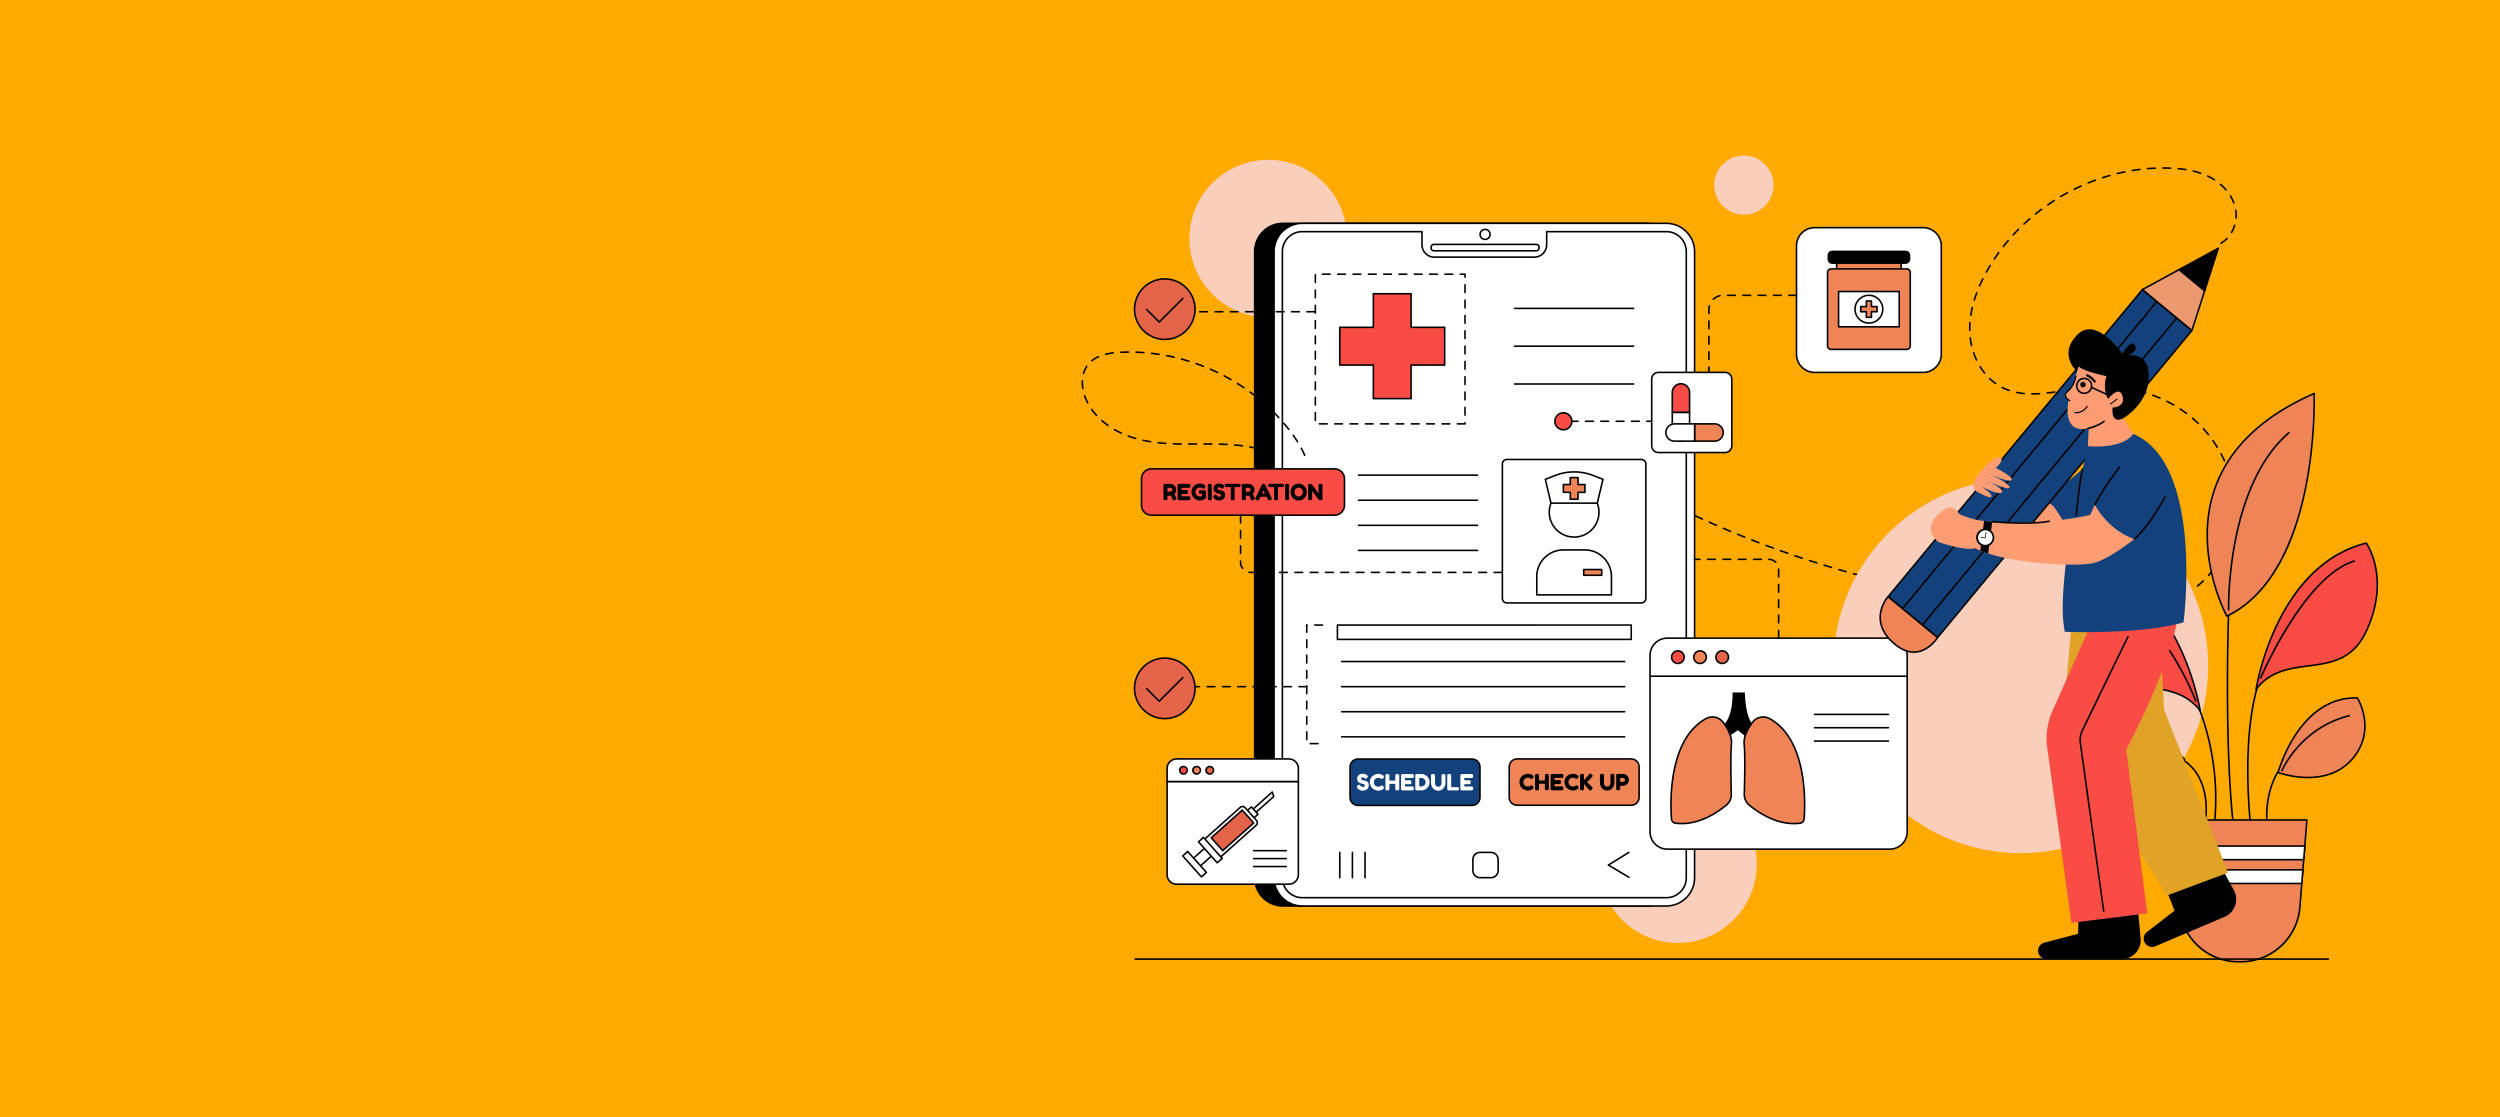 <svg xmlns="http://www.w3.org/2000/svg" width="1128" height="504" fill="none"><path fill="#FFAA01" d="M0 0h1128v504H0z"/><path fill="#000" d="M952.757 275.521h-.386a.36.36 0 1 1 0-.72h.386c1.08 0 2.082-.008 3.064-.029a.367.367 0 0 1 .366.355.36.36 0 0 1-.354.366 151.2 151.2 0 0 1-3.079.028h.003Zm-3.84-.034h-.006c-.481-.009-.962-.018-1.443-.029-.671-.014-1.345-.032-2.016-.049a.361.361 0 0 1-.352-.369.375.375 0 0 1 .369-.351c.671.017 1.342.034 2.014.049.478.011.959.02 1.44.029a.36.36 0 0 1-.006.72Zm10.367-.104a.36.36 0 0 1-.018-.72c1.184-.055 2.339-.127 3.44-.216a.36.36 0 1 1 .057.72 110.65 110.65 0 0 1-3.462.219h-.017v-.003Zm-17.28-.075h-.012c-1.152-.037-2.304-.08-3.456-.129a.362.362 0 0 1-.346-.375.363.363 0 0 1 .375-.346c1.149.049 2.301.09 3.45.13a.36.36 0 0 1-.011.72Zm-6.904-.285h-.018a773.822 773.822 0 0 1-3.453-.181.361.361 0 0 1 .04-.721c1.149.067 2.299.127 3.448.182a.36.36 0 0 1-.017.72Zm31.071-.205a.36.36 0 0 1-.043-.717 66.354 66.354 0 0 0 3.401-.498.36.36 0 0 1 .121.709c-1.103.19-2.261.357-3.436.501h-.043v.005Zm-37.976-.184h-.023a673.745 673.745 0 0 1-3.451-.233.362.362 0 0 1-.334-.386.365.365 0 0 1 .386-.334c1.149.083 2.296.161 3.445.233a.36.36 0 0 1-.023.72Zm-6.893-.495h-.029a500.27 500.27 0 0 1-3.447-.288.362.362 0 0 1-.329-.389.364.364 0 0 1 .389-.329c1.146.101 2.293.196 3.442.288a.362.362 0 0 1-.029.721l.003-.003Zm51.681-.496a.361.361 0 0 1-.351-.279.359.359 0 0 1 .27-.432 52.763 52.763 0 0 0 3.321-.873.357.357 0 0 1 .447.242.356.356 0 0 1-.242.446 56.53 56.53 0 0 1-3.364.885.371.371 0 0 1-.081.008v.003Zm-58.568-.106h-.034c-1.15-.11-2.296-.222-3.443-.34a.36.36 0 1 1 .072-.717c1.147.118 2.29.23 3.437.339a.36.36 0 0 1-.032.718Zm-6.878-.703h-.041a434.806 434.806 0 0 1-3.436-.392.355.355 0 0 1-.314-.4.356.356 0 0 1 .4-.314c1.144.135 2.287.265 3.431.392a.36.36 0 0 1-.037.717l-.003-.003Zm-6.864-.81h-.046a440.62 440.62 0 0 1-3.431-.443.357.357 0 0 1-.308-.403.36.36 0 0 1 .403-.309c1.141.153 2.284.3 3.425.444a.36.36 0 0 1-.046.717l.003-.006Zm78.926-.36a.36.36 0 0 1-.126-.697 44.555 44.555 0 0 0 3.157-1.328.362.362 0 0 1 .478.173.361.361 0 0 1-.173.478 44.9 44.9 0 0 1-3.209 1.351.362.362 0 0 1-.127.023Zm-85.779-.553c-.017 0-.035 0-.052-.003-1.14-.161-2.284-.325-3.425-.495a.36.36 0 0 1-.302-.409.358.358 0 0 1 .409-.302c1.138.17 2.278.334 3.419.495a.36.36 0 0 1 .305.406.361.361 0 0 1-.357.311l.003-.003Zm-6.838-1.016c-.017 0-.038 0-.058-.003-1.137-.179-2.278-.36-3.416-.548a.36.36 0 1 1 .118-.711c1.135.187 2.273.369 3.411.547a.36.36 0 0 1-.055.717v-.002Zm-6.821-1.118c-.02 0-.04 0-.06-.006a425.334 425.334 0 0 1-3.408-.599.36.36 0 1 1 .127-.708c1.132.204 2.267.403 3.402.596a.359.359 0 0 1 .293.415.358.358 0 0 1-.354.299v.003Zm105.689-.248a.354.354 0 0 1-.311-.181.363.363 0 0 1 .132-.493 39.936 39.936 0 0 0 2.892-1.835.362.362 0 0 1 .501.09.362.362 0 0 1-.089.501 41.037 41.037 0 0 1-2.944 1.866.365.365 0 0 1-.178.049l-.003.003Zm-112.495-.973c-.023 0-.044 0-.067-.006a424.553 424.553 0 0 1-3.399-.651.362.362 0 0 1 .139-.709c1.129.219 2.261.435 3.393.648a.36.36 0 0 1-.066.715v.003Zm-6.784-1.325c-.023 0-.049 0-.072-.006a814.305 814.305 0 0 1-3.387-.7.355.355 0 0 1-.277-.426.359.359 0 0 1 .427-.277c1.126.236 2.255.47 3.381.7a.36.36 0 0 1-.069.712l-.003-.003Zm-6.766-1.423c-.026 0-.052 0-.078-.009a328.262 328.262 0 0 1-3.376-.752.358.358 0 0 1-.27-.432.36.36 0 0 1 .432-.271c1.123.254 2.246.505 3.37.749a.364.364 0 0 1 .276.43.362.362 0 0 1-.351.282l-.003.003Zm131.716-.216a.353.353 0 0 1-.276-.133.36.36 0 0 1 .049-.507 43.241 43.241 0 0 0 2.555-2.284.36.36 0 1 1 .501.519 42.687 42.687 0 0 1-2.598 2.321.357.357 0 0 1-.228.084h-.003Zm-138.456-1.314a.506.506 0 0 1-.084-.008 470.2 470.2 0 0 1-3.364-.801.36.36 0 0 1 .17-.7c1.118.271 2.238.539 3.358.801a.36.36 0 0 1-.083.708h.003Zm-6.72-1.627a.29.29 0 0 1-.087-.012 457.119 457.119 0 0 1-3.352-.852.36.36 0 1 1 .178-.697c1.115.288 2.23.57 3.347.849a.361.361 0 0 1-.086.712Zm-6.694-1.728a.33.33 0 0 1-.093-.012 432.71 432.71 0 0 1-3.338-.902.357.357 0 0 1-.251-.443.358.358 0 0 1 .444-.251c1.109.306 2.221.605 3.333.902a.362.362 0 0 1 .256.441.359.359 0 0 1-.348.267l-.003-.002Zm156.831-.133a.357.357 0 0 1-.271-.596c.752-.85 1.48-1.74 2.172-2.653a.36.36 0 1 1 .573.435 47.673 47.673 0 0 1-2.207 2.693.356.356 0 0 1-.27.121h.003Zm-163.497-1.697a.28.28 0 0 1-.098-.014 467.976 467.976 0 0 1-3.324-.953.361.361 0 0 1-.244-.447.359.359 0 0 1 .446-.245c1.106.323 2.212.64 3.321.951a.36.36 0 0 1-.098.706l-.003.002Zm-6.639-1.929a.415.415 0 0 1-.104-.015 602.622 602.622 0 0 1-3.309-1.002.36.36 0 0 1 .21-.689c1.1.337 2.203.672 3.307 1.003a.359.359 0 0 1-.104.703Zm174.314-1.876c-.07 0-.14-.02-.2-.057a.364.364 0 0 1-.1-.499c.62-.953 1.21-1.944 1.76-2.943a.356.356 0 0 1 .49-.141c.17.095.23.314.14.489a49.294 49.294 0 0 1-1.79 2.99.353.353 0 0 1-.3.164v-.003Zm-180.922-.152a.36.36 0 0 1-.109-.018 407.279 407.279 0 0 1-3.295-1.051.36.36 0 0 1 .221-.683c1.095.355 2.192.706 3.29 1.052a.36.36 0 0 1-.107.703v-.003Zm-6.576-2.129a.395.395 0 0 1-.112-.017 466.952 466.952 0 0 1-3.278-1.103.363.363 0 0 1-.225-.458.363.363 0 0 1 .458-.225c1.089.372 2.181.737 3.275 1.1a.361.361 0 0 1-.115.703h-.003Zm-6.547-2.226a.316.316 0 0 1-.118-.021c-1.089-.38-2.178-.763-3.264-1.152a.361.361 0 0 1 .242-.68c1.083.386 2.169.769 3.258 1.15a.36.36 0 0 1-.118.7v.003Zm197.375-1.544a.366.366 0 0 1-.15-.032.357.357 0 0 1-.18-.478c.47-1.037.92-2.103 1.32-3.166a.354.354 0 0 1 .46-.21c.19.069.28.276.21.464-.4 1.08-.86 2.163-1.34 3.214a.355.355 0 0 1-.32.211v-.003Zm-203.885-.781a.324.324 0 0 1-.124-.023 351.011 351.011 0 0 1-3.243-1.201.36.36 0 1 1 .253-.674c1.078.403 2.158.803 3.238 1.198a.362.362 0 0 1 .216.461.355.355 0 0 1-.337.236l-.003.003Zm-6.472-2.425a.424.424 0 0 1-.13-.023c-1.077-.412-2.151-.83-3.226-1.25a.362.362 0 0 1-.204-.467.362.362 0 0 1 .466-.205c1.072.421 2.146.836 3.221 1.248a.36.36 0 0 1-.13.694l.003.003Zm-6.438-2.521a.334.334 0 0 1-.132-.026 363.595 363.595 0 0 1-3.206-1.299.358.358 0 0 1-.196-.469.358.358 0 0 1 .469-.196c1.066.435 2.132.867 3.2 1.296a.361.361 0 0 1 .202.467.363.363 0 0 1-.334.227h-.003Zm219.205-.743c-.03 0-.06-.006-.1-.014a.355.355 0 0 1-.24-.447c.32-1.097.6-2.215.84-3.324a.359.359 0 0 1 .43-.276c.19.043.32.233.28.426a50.435 50.435 0 0 1-.86 3.376.368.368 0 0 1-.35.259Zm-225.602-1.875a.347.347 0 0 1-.139-.029 337.021 337.021 0 0 1-3.185-1.348.362.362 0 0 1-.191-.472.362.362 0 0 1 .473-.19c1.06.452 2.12.901 3.18 1.345a.36.36 0 0 1 .193.472.362.362 0 0 1-.331.222Zm-6.357-2.716a.368.368 0 0 1-.145-.029c-1.057-.461-2.111-.928-3.165-1.394a.36.36 0 1 1 .294-.657c1.051.47 2.105.933 3.16 1.394a.36.36 0 0 1-.144.692v-.006Zm233.419-2.163c-.02 0-.04 0-.05-.003a.357.357 0 0 1-.31-.406c.15-1.132.27-2.282.34-3.411a.347.347 0 0 1 .38-.337c.2.012.34.182.33.38-.07 1.15-.18 2.316-.34 3.465a.365.365 0 0 1-.36.312h.01Zm-239.733-.651a.404.404 0 0 1-.15-.032 594.662 594.662 0 0 1-3.143-1.443.359.359 0 0 1-.175-.478.358.358 0 0 1 .478-.176c1.045.484 2.091.965 3.139 1.44a.36.36 0 0 1-.149.689Zm-6.274-2.91a.359.359 0 0 1-.153-.034 493.906 493.906 0 0 1-3.122-1.492.36.36 0 1 1 .314-.648c1.037.501 2.077.996 3.117 1.489a.362.362 0 0 1 .172.478.358.358 0 0 1-.325.207h-.003Zm246.417-3.332a.363.363 0 0 1-.36-.355 49.325 49.325 0 0 0-.18-3.424.364.364 0 0 1 .33-.389.36.36 0 0 1 .39.328c.1 1.158.16 2.327.18 3.477 0 .198-.15.363-.35.366h-.01v-.003Zm-.61-6.882a.36.36 0 0 1-.35-.302c-.18-1.121-.4-2.253-.66-3.367a.353.353 0 0 1 .27-.432c.19-.047.39.074.43.27.26 1.129.49 2.279.67 3.417.03.195-.1.38-.3.411-.02.003-.04.006-.06.006v-.003Zm-1.55-6.728c-.16 0-.3-.101-.35-.257-.33-1.086-.7-2.18-1.11-3.249a.365.365 0 0 1 .21-.464c.19-.069.4.023.47.211.41 1.083.78 2.192 1.12 3.295a.358.358 0 0 1-.34.464Zm-2.44-6.464a.357.357 0 0 1-.33-.213 47.92 47.92 0 0 0-1.51-3.082.36.36 0 0 1 .15-.487.365.365 0 0 1 .49.15 54.244 54.244 0 0 1 1.53 3.122.36.36 0 0 1-.33.507v.003Zm-3.24-6.101c-.12 0-.24-.06-.3-.173a59.885 59.885 0 0 0-1.891-2.869.36.36 0 1 1 .587-.414 59.657 59.657 0 0 1 1.914 2.906c.1.17.05.392-.12.495a.389.389 0 0 1-.19.052v.003Zm-3.971-5.651a.36.36 0 0 1-.283-.136 54.832 54.832 0 0 0-2.229-2.612.363.363 0 0 1 .023-.51.363.363 0 0 1 .51.023 57.421 57.421 0 0 1 2.258 2.647.363.363 0 0 1-.055.507.365.365 0 0 1-.224.078v.003Zm-4.647-5.113a.366.366 0 0 1-.25-.101 53.235 53.235 0 0 0-2.541-2.31.36.36 0 0 1 .467-.547 54.132 54.132 0 0 1 2.572 2.342.36.36 0 0 1-.25.619l.002-.003Zm-5.256-4.485a.36.36 0 0 1-.216-.072 57.028 57.028 0 0 0-2.812-1.973.358.358 0 0 1-.103-.498.36.36 0 0 1 .498-.104 57.1 57.1 0 0 1 2.846 1.999.36.36 0 0 1-.216.648h.003Zm-5.773-3.796a.337.337 0 0 1-.178-.049 59.219 59.219 0 0 0-3.025-1.628.36.36 0 1 1 .323-.645 61.894 61.894 0 0 1 3.062 1.645.36.36 0 0 1-.179.674l-.003.003Zm-6.175-3.097a.338.338 0 0 1-.142-.029 63.455 63.455 0 0 0-3.191-1.273.359.359 0 1 1 .248-.674c1.088.401 2.174.833 3.229 1.288a.359.359 0 0 1-.144.688Zm-57.615-1.921h-.227a.36.36 0 0 1-.358-.363.357.357 0 0 1 .363-.357h.222c1.017 0 2.094-.035 3.209-.104a.359.359 0 1 1 .046.717c-1.129.07-2.221.104-3.252.104l-.003.003Zm-3.675-.161h-.035a32.264 32.264 0 0 1-3.456-.504.36.36 0 0 1-.28-.424.361.361 0 0 1 .424-.282c1.077.219 2.212.386 3.378.493a.359.359 0 0 1-.031.717Zm10.349-.245a.36.36 0 0 1-.037-.717c1.054-.116 2.172-.26 3.419-.435a.36.36 0 0 1 .101.711c-1.253.179-2.38.32-3.44.438h-.04l-.003.003Zm44.454-.055a.378.378 0 0 1-.107-.017 65.348 65.348 0 0 0-3.312-.919.361.361 0 0 1 .173-.7c1.12.279 2.249.593 3.347.93.19.058.296.26.239.45a.36.36 0 0 1-.346.253l.006.003Zm-37.604-.896a.362.362 0 0 1-.055-.717l1.947-.311 1.466-.233a.36.36 0 1 1 .113.711l-1.464.234-1.95.311c-.02.002-.037.005-.057.005Zm-23.951-.204a.332.332 0 0 1-.115-.02 25.085 25.085 0 0 1-3.229-1.357.359.359 0 1 1 .325-.642c1.003.507 2.057.947 3.137 1.316a.362.362 0 0 1-.115.703h-.003Zm54.852-.57c-.023 0-.046 0-.069-.006a67.282 67.282 0 0 0-3.39-.565.36.36 0 0 1-.306-.406.358.358 0 0 1 .407-.305c1.143.161 2.295.351 3.427.57a.36.36 0 0 1-.069.712Zm-24.072-.291a.365.365 0 0 1-.357-.309.363.363 0 0 1 .305-.409c1.262-.181 2.388-.331 3.437-.452a.358.358 0 0 1 .4.317.36.36 0 0 1-.317.4c-1.042.121-2.16.268-3.416.45-.017 0-.034.003-.052.003Zm17.228-.669h-.032c-1.134-.1-2.289-.17-3.43-.213a.358.358 0 1 1 .026-.717c1.152.04 2.319.112 3.468.213a.36.36 0 0 1-.029.717h-.003Zm-10.358-.103a.364.364 0 0 1-.36-.337.358.358 0 0 1 .334-.383 66.017 66.017 0 0 1 3.471-.144h.006a.36.36 0 0 1 .006.72 64.488 64.488 0 0 0-3.434.144h-.026.003Zm-43.791-1.487a.368.368 0 0 1-.207-.066 24.82 24.82 0 0 1-2.702-2.232.36.36 0 1 1 .498-.522c.83.79 1.711 1.521 2.621 2.169a.361.361 0 0 1-.21.654v-.003Zm-4.992-4.75a.36.36 0 0 1-.282-.135 29.087 29.087 0 0 1-2.014-2.86.362.362 0 0 1 .118-.496.361.361 0 0 1 .496.119 27.812 27.812 0 0 0 1.962 2.788.365.365 0 0 1-.055.507.365.365 0 0 1-.225.077Zm-3.623-5.867a.361.361 0 0 1-.326-.207 32.965 32.965 0 0 1-1.305-3.241.365.365 0 0 1 .225-.458.363.363 0 0 1 .458.225 31.124 31.124 0 0 0 1.276 3.168.36.36 0 0 1-.326.513h-.002Zm-2.233-6.53a.359.359 0 0 1-.351-.279 33.469 33.469 0 0 1-.596-3.442.36.36 0 1 1 .714-.087c.135 1.124.331 2.258.582 3.367a.364.364 0 0 1-.352.441h.003Zm-.818-6.852a.36.36 0 0 1-.36-.355 40.477 40.477 0 0 1 .095-3.485.36.36 0 1 1 .72.052 38.984 38.984 0 0 0-.095 3.422.36.36 0 0 1-.354.366h-.006Zm.484-6.888c-.017 0-.037 0-.055-.002a.36.36 0 0 1-.299-.412c.173-1.124.397-2.276.662-3.419a.364.364 0 0 1 .432-.271.36.36 0 0 1 .268.432 45.021 45.021 0 0 0-.651 3.367.36.36 0 0 1-.354.305h-.003Zm1.556-6.728a.36.36 0 0 1-.346-.464 57.398 57.398 0 0 1 1.117-3.295.358.358 0 0 1 .464-.21.36.36 0 0 1 .213.463 57.727 57.727 0 0 0-1.103 3.252.36.36 0 0 1-.343.257l-.002-.003Zm2.402-6.478a.36.36 0 0 1-.144-.029.363.363 0 0 1-.187-.475 70.403 70.403 0 0 1 1.466-3.149.36.36 0 0 1 .481-.164c.178.089.25.305.164.481a71.188 71.188 0 0 0-1.452 3.117.36.36 0 0 1-.331.216l.003.003Zm3.062-6.196a.362.362 0 0 1-.314-.536c.103-.19.21-.377.317-.567.458-.816.936-1.636 1.422-2.437a.361.361 0 0 1 .617.374c-.484.798-.959 1.61-1.412 2.417-.103.187-.21.374-.313.562a.368.368 0 0 1-.317.187Zm3.583-5.911a.36.36 0 0 1-.3-.559 89.206 89.206 0 0 1 1.976-2.854.36.36 0 1 1 .585.423 87.66 87.66 0 0 0-1.959 2.829.36.36 0 0 1-.299.161h-.003Zm4.05-5.602a.358.358 0 0 1-.222-.078.358.358 0 0 1-.06-.504 87.477 87.477 0 0 1 2.194-2.688.362.362 0 0 1 .507-.04c.153.13.17.357.041.507a87.358 87.358 0 0 0-2.178 2.667.362.362 0 0 1-.282.139v-.003Zm98.204-1.498a.367.367 0 0 1-.31-.182.356.356 0 0 1 .14-.492 11.96 11.96 0 0 0 2.63-2.057.36.36 0 0 1 .51-.008c.15.138.15.365.01.509-.84.87-1.79 1.605-2.79 2.181a.377.377 0 0 1-.18.046l-.01.003Zm-93.731-3.771a.362.362 0 0 1-.268-.604 98.912 98.912 0 0 1 2.394-2.512.36.36 0 1 1 .51.51 91.125 91.125 0 0 0-2.377 2.491.355.355 0 0 1-.265.115h.006Zm98.521-1.106a.361.361 0 0 1-.31-.541c.55-.965 1.01-2.005 1.34-3.091.06-.19.26-.297.45-.239.19.058.3.259.24.449a15.943 15.943 0 0 1-1.41 3.238.344.344 0 0 1-.31.181v.003Zm-93.656-3.802a.36.36 0 0 1-.245-.625 93.062 93.062 0 0 1 2.578-2.322.36.36 0 0 1 .473.542 98.426 98.426 0 0 0-2.558 2.304.351.351 0 0 1-.245.098l-.003.003Zm95.686-2.748h-.03a.358.358 0 0 1-.33-.389c.03-.391.04-.786.04-1.175 0-.737-.06-1.472-.17-2.186a.367.367 0 0 1 .3-.412c.2-.029.38.104.41.3.12.751.18 1.523.18 2.298 0 .406-.01.821-.05 1.233a.356.356 0 0 1-.36.331h.01Zm-90.469-1.783a.36.36 0 0 1-.225-.642 96.102 96.102 0 0 1 2.742-2.126.362.362 0 0 1 .504.072.361.361 0 0 1-.072.504 93.146 93.146 0 0 0-2.719 2.109.353.353 0 0 1-.225.08l-.005.003Zm5.539-4.133a.36.36 0 0 1-.205-.657 97.69 97.69 0 0 1 2.889-1.921.363.363 0 0 1 .499.11.363.363 0 0 1-.11.498 93.707 93.707 0 0 0-2.869 1.907.354.354 0 0 1-.204.063Zm83.91-.864c-.14 0-.28-.09-.33-.234a19.76 19.76 0 0 0-1.49-3.038.355.355 0 0 1 .12-.496.354.354 0 0 1 .49.121c.62 1.02 1.14 2.083 1.55 3.16a.356.356 0 0 1-.34.487Zm-78.086-2.858a.36.36 0 0 1-.184-.67 95.481 95.481 0 0 1 3.021-1.706.359.359 0 1 1 .343.63 96.579 96.579 0 0 0-2.999 1.694.35.35 0 0 1-.181.05v.002Zm74.536-3.033c-.1 0-.2-.043-.27-.124a23.28 23.28 0 0 0-2.41-2.405.37.37 0 0 1-.04-.507c.13-.15.36-.167.51-.037.9.772 1.73 1.607 2.48 2.48a.36.36 0 0 1-.27.593Zm-68.455-.253a.361.361 0 0 1-.323-.202.358.358 0 0 1 .164-.48 97.639 97.639 0 0 1 3.137-1.484.36.36 0 0 1 .294.656 91.38 91.38 0 0 0-3.114 1.472.356.356 0 0 1-.158.038Zm6.302-2.838a.36.36 0 0 1-.135-.694 95.973 95.973 0 0 1 3.237-1.25.358.358 0 0 1 .461.216.358.358 0 0 1-.216.461c-1.072.392-2.152.81-3.212 1.239a.362.362 0 0 1-.135.026v.002Zm56.946-1.42a.354.354 0 0 1-.196-.057 25.017 25.017 0 0 0-2.978-1.65.36.36 0 1 1 .311-.652 26.677 26.677 0 0 1 3.062 1.697c.167.11.216.331.106.498a.358.358 0 0 1-.302.165h-.003Zm-50.454-.95a.36.36 0 0 1-.112-.703 91.918 91.918 0 0 1 3.321-1.005.36.36 0 0 1 .196.691 90.72 90.72 0 0 0-3.295 1 .378.378 0 0 1-.11.017Zm6.654-1.878a.36.36 0 0 1-.083-.712c1.12-.27 2.261-.524 3.387-.751a.358.358 0 0 1 .424.282.357.357 0 0 1-.283.423 97.742 97.742 0 0 0-3.361.746c-.029.006-.058.012-.084.012Zm37.578-.147a.355.355 0 0 1-.118-.02 35.875 35.875 0 0 0-3.283-.954.36.36 0 1 1 .17-.7 36.16 36.16 0 0 1 3.349.974.359.359 0 0 1-.118.7Zm-30.806-1.221a.359.359 0 0 1-.057-.714 91.774 91.774 0 0 1 3.436-.49.36.36 0 0 1 .4.314.358.358 0 0 1-.314.4 91.396 91.396 0 0 0-3.407.484c-.02.003-.038.006-.058.006Zm24.098-.412c-.017 0-.038 0-.058-.006a53.207 53.207 0 0 0-3.407-.42.36.36 0 1 1 .066-.718c1.192.11 2.353.254 3.454.427a.36.36 0 0 1-.055.717Zm-17.237-.427a.361.361 0 0 1-.031-.72 87.178 87.178 0 0 1 3.462-.216.353.353 0 0 1 .374.346.36.36 0 0 1-.345.374 85.424 85.424 0 0 0-3.434.214h-.029l.003.002Zm10.358-.221h-.014a81.412 81.412 0 0 0-3.341-.07h-.098a.36.36 0 1 1 0-.72h.095a83.325 83.325 0 0 1 3.376.07.36.36 0 0 1-.015.72h-.003Z"/><path fill="#F9CEBB" d="M911.77 384.935c46.698 0 84.555-37.857 84.555-84.556 0-46.698-37.857-84.555-84.555-84.555-46.699 0-84.555 37.857-84.555 84.555 0 46.699 37.856 84.556 84.555 84.556Zm-154.704 40.504c19.646 0 35.573-15.926 35.573-35.573s-15.927-35.573-35.573-35.573c-19.647 0-35.574 15.926-35.574 35.573s15.927 35.573 35.574 35.573ZM572.234 143.243c19.646 0 35.573-15.927 35.573-35.573 0-19.647-15.927-35.573-35.573-35.573-19.647 0-35.574 15.926-35.574 35.573 0 19.646 15.927 35.573 35.574 35.573Zm214.605-46.366c7.38 0 13.362-5.983 13.362-13.362 0-7.38-5.982-13.363-13.362-13.363s-13.362 5.983-13.362 13.362c0 7.38 5.982 13.363 13.362 13.363Z"/><path fill="#000" d="M999.006 373.349h-.043a.369.369 0 0 1-.323-.409c3.61-30.403-7.183-54.114-7.293-54.35a.364.364 0 0 1 .179-.487.365.365 0 0 1 .487.178c.109.237 10.987 24.127 7.356 54.746a.366.366 0 0 1-.363.322Zm-4.053-1.045c-.017 0-.035 0-.052-.003a.365.365 0 0 1-.311-.415c1.668-11.749-1.221-18.985-3.94-22.986-2.941-4.329-6.323-5.913-6.357-5.93a.369.369 0 0 1-.182-.487.369.369 0 0 1 .487-.182c.144.067 3.572 1.665 6.631 6.144 2.805 4.111 5.792 11.533 4.087 23.542a.366.366 0 0 1-.363.314v.003Zm28.037 1.045a.36.36 0 0 1-.36-.331c-1.57-16.001 5.06-25.207 5.13-25.299a.362.362 0 0 1 .51-.077c.17.121.2.348.08.512-.07.09-6.53 9.091-5 24.792.02.202-.12.38-.32.401h-.04v.002Zm-7.5 0a.37.37 0 0 1-.37-.331c-4.4-46.13 3.94-65.714 4.02-65.907a.37.37 0 0 1 .49-.187c.18.08.27.299.18.484-.08.19-8.34 19.636-3.96 65.541.02.202-.13.38-.33.4h-.03Zm-7.85-1.045a.367.367 0 0 1-.37-.328c-4.14-38.561-2.12-94.721-2.1-95.282.01-.202.17-.375.38-.355.2.009.36.179.35.381-.02.561-2.03 56.669 2.1 95.178a.356.356 0 0 1-.32.403h-.04v.003Z"/><path fill="#EF8456" d="m1040.87 369.997-.94 11.752-.5 6.147-.37 4.58-.49 6.146-.87 10.805c-1.11 13.846-12.67 24.515-26.56 24.515h-1.24c-13.882 0-25.444-10.669-26.559-24.515l-.867-10.805-.495-6.146-.366-4.58-.495-6.147-.942-11.752h60.694Z"/><path fill="#000" d="M1011.14 434.302h-1.24c-6.8 0-13.308-2.543-18.311-7.16a26.957 26.957 0 0 1-8.607-17.686l-3.168-39.431a.355.355 0 0 1 .095-.273.356.356 0 0 1 .265-.115h60.696c.1 0 .19.043.26.115.07.075.1.173.1.273l-3.17 39.431a26.938 26.938 0 0 1-8.61 17.686c-5 4.617-11.51 7.16-18.31 7.16Zm-30.577-63.945 3.137 39.041c1.091 13.561 12.601 24.184 26.2 24.184h1.24c13.6 0 25.11-10.623 26.2-24.184l3.14-39.041h-59.917Z"/><path fill="#fff" d="m1039.92 381.749-.5 6.147h-57.811l-.496-6.147h58.807Z"/><path fill="#000" d="M1039.43 388.256h-57.815a.362.362 0 0 1-.36-.331l-.496-6.147a.356.356 0 0 1 .095-.274.356.356 0 0 1 .265-.115h58.811c.1 0 .19.043.26.115.07.075.1.173.1.274l-.5 6.147a.356.356 0 0 1-.36.331Zm-57.484-.72h57.154l.44-5.427h-58.029l.438 5.427h-.003Z"/><path fill="#fff" d="m1039.06 392.476-.49 6.146h-56.094l-.496-6.146h57.08Z"/><path fill="#000" d="M1038.56 398.982h-56.086a.363.363 0 0 1-.36-.331l-.496-6.147a.356.356 0 0 1 .096-.273.356.356 0 0 1 .265-.115h57.081c.1 0 .19.043.26.115.07.075.1.173.1.273l-.5 6.147a.356.356 0 0 1-.36.331Zm-55.755-.72h55.425l.44-5.426h-56.3l.438 5.426h-.003Z"/><path fill="#EF8456" d="M985.668 342.635s-23.545-26.86-46.917-14.477c0 0-1.745 17.617 14.999 24.069 16.744 6.452 31.918-9.592 31.918-9.592Z"/><path fill="#000" d="M961.928 354.105c-2.667 0-5.461-.443-8.307-1.541-8.783-3.384-12.458-9.851-13.993-14.681-1.659-5.222-1.253-9.578-1.236-9.759a.353.353 0 0 1 .19-.282c9.673-5.125 20.935-4.226 32.575 2.601 8.756 5.135 14.725 11.887 14.782 11.953a.362.362 0 0 1-.008.484c-.038.041-3.9 4.091-9.771 7.285-3.675 2.002-8.67 3.937-14.232 3.937v.003Zm-22.833-25.719c-.058.896-.202 4.822 1.227 9.304 2.169 6.792 6.729 11.57 13.558 14.203 8.523 3.284 16.632.53 21.937-2.356 4.958-2.699 8.449-6.009 9.359-6.91-1.158-1.259-6.683-7.049-14.396-11.571-7.913-4.637-19.818-8.851-31.682-2.67h-.003Z"/><path fill="#EF8456" d="M1027.88 348.546s9.32-34.479 35.76-33.64c0 0 9.32 15.053-2.88 28.213-12.2 13.161-32.88 5.427-32.88 5.427Z"/><path fill="#000" d="M1041.34 351.164c-.55 0-1.09-.011-1.61-.034-6.68-.288-11.93-2.227-11.98-2.244a.364.364 0 0 1-.22-.432c.02-.087 2.41-8.774 8.01-17.24 7.45-11.25 17.17-17.02 28.11-16.666.12.003.23.069.3.17.09.156 2.37 3.889 3.18 9.307.74 5.012.29 12.438-6.11 19.339-5.85 6.317-13.65 7.798-19.68 7.798v.002Zm-13.03-2.845c1.22.411 5.83 1.849 11.47 2.091 6.03.256 14.51-.841 20.71-7.536 6.21-6.694 6.65-13.886 5.93-18.745-.69-4.649-2.54-8.094-2.99-8.869-13.37-.323-22.22 8.696-27.29 16.349-4.93 7.455-7.34 15.071-7.83 16.71Z"/><path fill="#F84C45" d="M992.732 320.658s-8.633-55.725-49.708-65.928c0 0-11.251 15.699 0 39.768 11.251 24.069 35.579 8.111 49.708 26.163v-.003Z"/><path fill="#000" d="M992.731 321.021a.354.354 0 0 1-.283-.139c-6.386-8.16-15.03-9.289-23.389-10.381-9.926-1.296-20.189-2.638-26.362-15.848-5.853-12.521-5.539-22.755-4.245-29.133 1.405-6.927 4.162-10.833 4.28-10.994a.354.354 0 0 1 .38-.138c9.434 2.344 17.934 7.29 25.264 14.701 5.856 5.92 10.981 13.417 15.232 22.283 7.233 15.079 9.46 29.098 9.483 29.24a.363.363 0 0 1-.214.386.359.359 0 0 1-.144.028l-.002-.005Zm-49.55-65.879c-.573.882-2.834 4.629-4.032 10.557-1.265 6.265-1.561 16.321 4.199 28.646 6.009 12.852 15.624 14.111 25.803 15.439 8.126 1.063 16.52 2.158 22.98 9.583-.74-3.851-3.292-15.424-9.185-27.709-6.594-13.746-18.838-31.21-39.768-36.519l.003.003Z"/><path fill="#F84C45" d="M1017.94 310.979s8.63-55.724 49.71-65.927c0 0 11.25 15.698 0 39.767-11.25 24.069-35.58 8.112-49.71 26.163v-.003Z"/><path fill="#000" d="M1017.94 311.339a.355.355 0 0 1-.35-.414c.02-.141 2.25-14.158 9.48-29.24 4.25-8.866 9.37-16.36 15.23-22.283 7.33-7.411 15.83-12.36 25.26-14.701.15-.035.3.02.39.138.11.161 2.87 4.067 4.28 10.995 1.29 6.38 1.6 16.611-4.25 29.132-6.18 13.213-16.44 14.552-26.36 15.848-8.36 1.092-17 2.221-23.39 10.381a.35.35 0 0 1-.28.139l-.01.005Zm49.56-65.878c-20.93 5.309-33.18 22.773-39.77 36.518-5.89 12.285-8.45 23.859-9.19 27.71 6.46-7.426 14.86-8.523 22.98-9.583 10.18-1.331 19.8-2.587 25.81-15.439 5.77-12.346 5.46-22.413 4.19-28.687-1.2-5.913-3.45-9.637-4.03-10.519h.01Z"/><path fill="#EF8456" d="M1004.76 278.016s-36.756-67.106 39.37-100.464c0 0 2.88 80.056-39.37 100.464Z"/><path fill="#000" d="M1004.76 278.376a.371.371 0 0 1-.32-.187c-.03-.072-3.91-7.21-6.517-17.79-2.408-9.773-4.206-24.573.91-39.591 6.327-18.562 21.517-33.226 45.157-43.581a.346.346 0 0 1 .33.025c.1.064.17.173.17.291.01.202.67 20.316-3.85 42.663-2.65 13.137-6.55 24.469-11.59 33.678-6.31 11.541-14.43 19.768-24.13 24.457a.402.402 0 0 1-.16.035Zm39.03-100.277c-23.17 10.26-38.06 24.706-44.274 42.939-5.061 14.854-3.278 29.51-.893 39.188 2.287 9.269 5.537 15.857 6.297 17.315 21.47-10.583 30.89-37.069 35.02-57.48 4.09-20.24 3.92-38.632 3.85-41.962Zm-53.064 138.566a.368.368 0 0 1-.346-.242c-.121-.334-12.305-33.58-38.75-51.095a.368.368 0 1 1 .406-.614c26.653 17.654 38.918 51.125 39.036 51.459a.368.368 0 0 1-.346.49v.002Zm-7.678 26.336a.368.368 0 0 1-.213-.069c-.15-.106-15.151-10.588-34.865-11.62a.371.371 0 0 1-.349-.386.368.368 0 0 1 .386-.348c19.933 1.04 35.098 11.646 35.251 11.752a.369.369 0 0 1-.213.668l.003.003Zm36.992-36.8a.36.36 0 0 1-.34-.51c.05-.115 4.98-11.637 12.62-23.836 7.07-11.291 17.99-25.497 29.81-29.043.19-.058.39.052.45.245a.368.368 0 0 1-.24.458c-22.25 6.674-41.77 52.009-41.96 52.464a.384.384 0 0 1-.34.225v-.003Z"/><path fill="#000" d="M1005.54 275.504a.364.364 0 0 1-.36-.36c0-.138-.27-14.1 2.95-30.861 2.97-15.494 9.62-36.625 24.38-49.307a.367.367 0 0 1 .52.04c.13.156.12.386-.04.519-14.6 12.544-21.19 33.511-24.14 48.889-3.21 16.687-2.94 30.567-2.94 30.706 0 .201-.16.371-.36.374h-.01Zm24.08 72.555c-.05 0-.1-.008-.15-.029a.368.368 0 0 1-.19-.481c.08-.193 8.35-19.419 30.6-24.982.19-.049.39.07.44.268a.366.366 0 0 1-.26.444c-21.88 5.47-30.02 24.363-30.1 24.553a.372.372 0 0 1-.34.224v.003Zm20.96 85.028H512.188a.36.36 0 0 1 0-.72h538.392a.36.36 0 1 1 0 .72ZM743.101 100.774H578.833c-7.031 0-12.731 5.7-12.731 12.732V396.05c0 7.032 5.7 12.732 12.731 12.732h164.268c7.032 0 12.732-5.7 12.732-12.732V113.506c0-7.032-5.7-12.732-12.732-12.732Z"/><path fill="#000" d="M743.101 409.139H578.83c-7.219 0-13.092-5.873-13.092-13.092V113.503c0-7.219 5.873-13.092 13.092-13.092h164.271c7.218 0 13.092 5.873 13.092 13.092v282.544c0 7.219-5.874 13.092-13.092 13.092ZM578.83 101.134c-6.821 0-12.372 5.551-12.372 12.372V396.05c0 6.821 5.551 12.372 12.372 12.372h164.271c6.821 0 12.371-5.551 12.371-12.372V113.503c0-6.821-5.55-12.372-12.371-12.372H578.83v.003Z"/><path fill="#fff" d="M751.859 100.774H587.591c-7.032 0-12.732 5.7-12.732 12.732V396.05c0 7.032 5.7 12.732 12.732 12.732h164.268c7.032 0 12.732-5.7 12.732-12.732V113.506c0-7.032-5.7-12.732-12.732-12.732Z"/><path fill="#000" d="M751.863 409.139H587.592c-7.219 0-13.092-5.873-13.092-13.092V113.503c0-7.219 5.873-13.092 13.092-13.092h164.271c7.218 0 13.091 5.873 13.091 13.092v282.544c0 7.219-5.873 13.092-13.091 13.092ZM587.592 101.134c-6.821 0-12.372 5.551-12.372 12.372V396.05c0 6.821 5.551 12.372 12.372 12.372h164.271c6.821 0 12.371-5.551 12.371-12.372V113.503c0-6.821-5.55-12.372-12.371-12.372H587.592v.003Z"/><path fill="#fff" d="M760.854 113.503v282.544a8.987 8.987 0 0 1-8.987 8.987H587.596a8.987 8.987 0 0 1-8.987-8.987V113.503a8.987 8.987 0 0 1 8.987-8.987h54.006v5.896a5.613 5.613 0 0 0 5.611 5.614h45.038a5.613 5.613 0 0 0 5.611-5.614v-5.896h54.005a8.987 8.987 0 0 1 8.987 8.987Z"/><path fill="#000" d="M751.864 405.394H587.593c-5.153 0-9.347-4.194-9.347-9.347V113.503c0-5.153 4.194-9.347 9.347-9.347h54.005a.36.36 0 0 1 .36.36v5.896a5.259 5.259 0 0 0 5.251 5.254h45.039a5.258 5.258 0 0 0 5.251-5.254v-5.896a.36.36 0 0 1 .36-.36h54.005c5.153 0 9.347 4.194 9.347 9.347v282.544c0 5.153-4.194 9.347-9.347 9.347ZM587.593 104.876c-4.756 0-8.627 3.871-8.627 8.627v282.544c0 4.756 3.871 8.627 8.627 8.627h164.271c4.756 0 8.627-3.871 8.627-8.627V113.503c0-4.756-3.871-8.627-8.627-8.627h-53.645v5.536a5.979 5.979 0 0 1-5.971 5.974h-45.039a5.979 5.979 0 0 1-5.971-5.974v-5.536h-53.645Z"/><path fill="#000" d="M737.078 139.496h-53.683a.36.36 0 0 1 0-.72h53.683a.36.36 0 1 1 0 .72Zm0 17.061h-53.683a.36.36 0 0 1 0-.721h53.683a.36.36 0 0 1 0 .721Zm0 17.063h-53.683a.36.36 0 1 1 0-.72h53.683a.36.36 0 1 1 0 .72Zm-70.43 41.121h-53.682a.36.36 0 1 1 0-.72h53.682a.36.36 0 0 1 0 .72Zm0 11.323h-53.682a.36.36 0 1 1 0-.72h53.682a.36.36 0 0 1 0 .72Zm0 11.323h-53.682a.36.36 0 1 1 0-.72h53.682a.36.36 0 1 1 0 .72Zm0 11.323h-53.682a.36.36 0 1 1 0-.72h53.682a.36.36 0 1 1 0 .72Zm66.392 50.143H605.368a.36.36 0 1 1 0-.72H733.04a.36.36 0 1 1 0 .72Zm0 11.32H605.368a.36.36 0 1 1 0-.72H733.04a.36.36 0 1 1 0 .72Zm0 11.323H605.368a.36.36 0 1 1 0-.72H733.04a.36.36 0 1 1 0 .72Zm0 11.323H605.368a.36.36 0 1 1 0-.72H733.04a.36.36 0 1 1 0 .72Z"/><path fill="#fff" d="M693.138 110.277h-46.136c-.717 0-1.299.581-1.299 1.299v.276c0 .718.582 1.299 1.299 1.299h46.136c.718 0 1.299-.581 1.299-1.299v-.276c0-.718-.581-1.299-1.299-1.299Z"/><path fill="#000" d="M693.139 113.511h-46.133a1.664 1.664 0 0 1-1.662-1.659v-.273c0-.916.746-1.66 1.662-1.66h46.133c.916 0 1.659.746 1.659 1.66v.273c0 .916-.746 1.659-1.659 1.659Zm-46.133-2.874a.941.941 0 0 0-.942.939v.273c0 .519.42.939.942.939h46.133a.94.94 0 0 0 .939-.939v-.273a.94.94 0 0 0-.939-.939h-46.133Z"/><path fill="#fff" d="M670.075 108.018a2.258 2.258 0 1 0 0-4.516 2.258 2.258 0 0 0 0 4.516Z"/><path fill="#000" d="M670.075 108.378a2.622 2.622 0 0 1-2.618-2.618 2.622 2.622 0 0 1 2.618-2.618 2.623 2.623 0 0 1 2.619 2.618 2.623 2.623 0 0 1-2.619 2.618Zm0-4.519a1.902 1.902 0 0 0-1.898 1.898c0 1.046.853 1.898 1.898 1.898a1.902 1.902 0 0 0 1.899-1.898 1.902 1.902 0 0 0-1.899-1.898Z"/><path fill="#fff" d="M672.723 384.606h-4.926a3.235 3.235 0 0 0-3.235 3.235v4.925a3.235 3.235 0 0 0 3.235 3.235h4.926a3.234 3.234 0 0 0 3.234-3.235v-4.925a3.234 3.234 0 0 0-3.234-3.235Z"/><path fill="#000" d="M672.726 396.364h-4.928a3.6 3.6 0 0 1-3.595-3.595v-4.928a3.6 3.6 0 0 1 3.595-3.595h4.928a3.6 3.6 0 0 1 3.595 3.595v4.928a3.6 3.6 0 0 1-3.595 3.595Zm-4.928-11.398a2.88 2.88 0 0 0-2.875 2.875v4.928a2.88 2.88 0 0 0 2.875 2.875h4.928a2.879 2.879 0 0 0 2.875-2.875v-4.928a2.88 2.88 0 0 0-2.875-2.875h-4.928Zm-51.899 11.398a.36.36 0 0 1-.36-.36v-11.395a.36.36 0 1 1 .72 0v11.395a.36.36 0 0 1-.36.36Zm-5.695 0a.36.36 0 0 1-.36-.36v-11.395a.36.36 0 1 1 .72 0v11.395a.36.36 0 0 1-.36.36Zm-5.699 0a.36.36 0 0 1-.36-.36v-11.395a.36.36 0 1 1 .72 0v11.395a.36.36 0 0 1-.36.36Zm130.445-.196a.355.355 0 0 1-.185-.052l-9.257-5.504a.353.353 0 0 1-.176-.305c0-.124.063-.242.17-.309l9.258-5.697a.36.36 0 1 1 .377.613l-8.751 5.387 8.745 5.199c.17.101.228.323.127.493a.36.36 0 0 1-.311.175h.003Z"/><path fill="#F84C45" d="M651.835 147.685h-15.154v-15.154h-17.023v15.154h-15.154v17.023h15.154v15.154h17.023v-15.154h15.154v-17.023Z"/><path fill="#000" d="M636.682 180.222h-17.023a.36.36 0 0 1-.36-.36v-14.794h-14.794a.36.36 0 0 1-.36-.36v-17.023a.36.36 0 0 1 .36-.36h14.794v-14.794a.36.36 0 0 1 .36-.36h17.023a.36.36 0 0 1 .36.36v14.794h14.794a.36.36 0 0 1 .36.36v17.023a.36.36 0 0 1-.36.36h-14.794v14.794a.36.36 0 0 1-.36.36Zm-16.663-.72h16.303v-14.794a.36.36 0 0 1 .36-.36h14.794v-16.303h-14.794a.36.36 0 0 1-.36-.36v-14.794h-16.303v14.794a.36.36 0 0 1-.36.36h-14.794v16.303h14.794a.36.36 0 0 1 .36.36v14.794Z"/><path fill="#fff" d="M744.495 305.098h116.027v70.204c0 4.318-3.506 7.827-7.826 7.827H752.318a7.83 7.83 0 0 1-7.826-7.827v-70.204h.003Z"/><path fill="#000" d="M852.696 383.489H752.319c-4.514 0-8.186-3.673-8.186-8.187v-70.204a.36.36 0 0 1 .36-.36H860.52a.36.36 0 0 1 .36.36v70.204c0 4.514-3.673 8.187-8.187 8.187h.003Zm-107.84-78.031v69.844c0 4.117 3.35 7.467 7.466 7.467h100.377c4.116 0 7.466-3.348 7.466-7.467v-69.844H744.856Z"/><path fill="#fff" d="M752.323 287.925h100.378a7.83 7.83 0 0 1 7.826 7.826v9.35H744.5v-9.35a7.83 7.83 0 0 1 7.826-7.826h-.003Z"/><path fill="#000" d="M860.524 305.458H744.497a.36.36 0 0 1-.36-.36v-9.35c0-4.514 3.672-8.186 8.186-8.186H852.7c4.514 0 8.186 3.672 8.186 8.186v9.35a.36.36 0 0 1-.36.36h-.002Zm-115.667-.72h115.306v-8.99c0-4.116-3.347-7.466-7.466-7.466H752.32c-4.116 0-7.466 3.347-7.466 7.466v8.99h.003Z"/><path fill="#F84C45" d="M757.068 299.348a2.837 2.837 0 1 0 0-5.674 2.837 2.837 0 0 0 0 5.674Z"/><path fill="#000" d="M757.068 299.708a3.201 3.201 0 0 1-3.197-3.197 3.201 3.201 0 0 1 3.197-3.197 3.201 3.201 0 0 1 3.198 3.197 3.201 3.201 0 0 1-3.198 3.197Zm0-5.674a2.48 2.48 0 0 0-2.477 2.477 2.48 2.48 0 0 0 2.477 2.477 2.481 2.481 0 0 0 2.478-2.477 2.481 2.481 0 0 0-2.478-2.477Z"/><path fill="#EF8456" d="M767.06 299.348a2.837 2.837 0 1 0 0-5.674 2.837 2.837 0 0 0 0 5.674Z"/><path fill="#000" d="M767.061 299.708a3.201 3.201 0 0 1-3.198-3.197 3.201 3.201 0 0 1 3.198-3.197 3.201 3.201 0 0 1 3.197 3.197 3.201 3.201 0 0 1-3.197 3.197Zm0-5.674a2.481 2.481 0 0 0-2.478 2.477 2.481 2.481 0 0 0 2.478 2.477 2.48 2.48 0 0 0 2.477-2.477 2.48 2.48 0 0 0-2.477-2.477Z"/><path fill="#E46449" d="M777.056 299.348a2.837 2.837 0 1 0 0-5.674 2.837 2.837 0 0 0 0 5.674Z"/><path fill="#000" d="M777.057 299.708a3.201 3.201 0 0 1-3.198-3.197 3.201 3.201 0 0 1 3.198-3.197 3.201 3.201 0 0 1 3.197 3.197 3.201 3.201 0 0 1-3.197 3.197Zm0-5.674a2.481 2.481 0 0 0-2.478 2.477 2.481 2.481 0 0 0 2.478 2.477 2.48 2.48 0 0 0 2.477-2.477 2.48 2.48 0 0 0-2.477-2.477Zm74.98 28.652h-33.329a.36.36 0 0 1 0-.721h33.329a.36.36 0 0 1 0 .721Zm0 6.022h-33.329a.36.36 0 1 1 0-.72h33.329a.36.36 0 0 1 0 .72Zm0 6.023h-33.329a.36.36 0 1 1 0-.72h33.329a.36.36 0 0 1 0 .72Zm-75.643-6.627s5.441-2.155 5.346-15.65h5.556s.063 14.088 5.404 15.745l-2.907 5.809-5.686-4.528-5.092 3.592-2.624-4.966.003-.002Z"/><path fill="#EF8456" d="M769.744 324.25c2.596-1.446 5.865-.781 7.659 1.587 2.008 2.653 4.186 6.432 3.829 10.012-.49 4.885-.214 16.9-.052 22.427a6.238 6.238 0 0 1-2.253 4.983c-4.073 3.373-12.982 9.465-22.951 8.155a2.078 2.078 0 0 1-1.795-1.913c-.538-7.138-1.561-35.714 15.566-45.254l-.003.003Z"/><path fill="#000" d="M758.795 371.961c-.944 0-1.901-.06-2.869-.187a2.451 2.451 0 0 1-2.108-2.244c-.262-3.459-.671-12.507 1.164-21.825 2.298-11.663 7.207-19.662 14.586-23.772 2.745-1.53 6.236-.804 8.12 1.685 1.985 2.624 4.272 6.533 3.9 10.266-.492 4.922-.199 17.291-.052 22.381a6.554 6.554 0 0 1-2.382 5.271c-3.966 3.286-11.573 8.422-20.359 8.422v.003Zm13.858-48.106c-.93 0-1.872.23-2.73.709-7.187 4.003-11.974 11.835-14.23 23.282-1.817 9.229-1.411 18.202-1.152 21.629a1.73 1.73 0 0 0 1.483 1.585c9.707 1.276 18.375-4.514 22.675-8.077a5.831 5.831 0 0 0 2.123-4.695c-.15-5.104-.444-17.51.055-22.473.351-3.503-1.849-7.242-3.756-9.762-1.08-1.426-2.757-2.198-4.465-2.198h-.003Z"/><path fill="#EF8456" d="M798.456 324.25c-2.596-1.446-5.865-.781-7.659 1.587-2.008 2.653-4.186 6.432-3.829 10.012.49 4.885.214 16.9.052 22.427a6.238 6.238 0 0 0 2.253 4.983c4.073 3.373 12.982 9.465 22.951 8.155a2.078 2.078 0 0 0 1.795-1.913c.538-7.138 1.561-35.714-15.566-45.254l.003.003Z"/><path fill="#000" d="M809.404 371.961c-8.786 0-16.393-5.136-20.359-8.422a6.554 6.554 0 0 1-2.382-5.271c.15-5.09.44-17.459-.052-22.381-.375-3.733 1.915-7.645 3.9-10.266 1.884-2.489 5.375-3.215 8.12-1.685 7.38 4.11 12.288 12.109 14.586 23.772 1.835 9.315 1.426 18.366 1.164 21.825a2.45 2.45 0 0 1-2.108 2.244c-.968.127-1.924.187-2.869.187v-.003Zm-13.855-48.106c-1.708 0-3.385.772-4.465 2.198-1.907 2.52-4.107 6.259-3.756 9.762.496 4.963.205 17.369.055 22.473a5.836 5.836 0 0 0 2.123 4.695c3.885 3.22 11.337 8.255 19.901 8.255.913 0 1.837-.057 2.773-.178a1.727 1.727 0 0 0 1.484-1.585c.259-3.427.665-12.4-1.152-21.629-2.256-11.447-7.043-19.279-14.23-23.282a5.594 5.594 0 0 0-2.73-.709h-.003Z"/><path fill="#fff" d="M867.717 102.713h-48.935a8.192 8.192 0 0 0-8.192 8.192v48.935a8.192 8.192 0 0 0 8.192 8.192h48.935a8.191 8.191 0 0 0 8.192-8.192v-48.935a8.191 8.191 0 0 0-8.192-8.192Z"/><path fill="#000" d="M867.714 168.392h-48.935c-4.716 0-8.552-3.836-8.552-8.552v-48.938c0-4.716 3.836-8.552 8.552-8.552h48.935c4.716 0 8.552 3.836 8.552 8.552v48.938c0 4.716-3.836 8.552-8.552 8.552Zm-48.935-65.319c-4.318 0-7.832 3.514-7.832 7.832v48.938c0 4.318 3.514 7.832 7.832 7.832h48.935c4.318 0 7.832-3.514 7.832-7.832v-48.938c0-4.318-3.514-7.832-7.832-7.832h-48.935Z"/><path fill="#EF8456" d="M857.797 117.066h-29.098v6.654h29.098v-6.654Z"/><path fill="#000" d="M857.794 124.08h-29.098a.36.36 0 0 1-.36-.36v-6.654a.36.36 0 0 1 .36-.36h29.098a.36.36 0 0 1 .36.36v6.654a.36.36 0 0 1-.36.36Zm-28.735-.72h28.378v-5.934h-28.378v5.934Z"/><path fill="#EF8456" d="M860.272 121.329h-34.044c-.907 0-1.642.735-1.642 1.642v33.05c0 .907.735 1.642 1.642 1.642h34.044c.906 0 1.641-.735 1.641-1.642v-33.05c0-.907-.735-1.642-1.641-1.642Z"/><path fill="#000" d="M860.268 158.023h-34.043a2.005 2.005 0 0 1-2.002-2.002v-33.05c0-1.104.898-2.002 2.002-2.002h34.043c1.104 0 2.002.898 2.002 2.002v33.05a2.005 2.005 0 0 1-2.002 2.002Zm-34.043-36.334c-.706 0-1.282.576-1.282 1.282v33.05c0 .705.576 1.282 1.282 1.282h34.043c.706 0 1.282-.577 1.282-1.282v-33.05c0-.706-.576-1.282-1.282-1.282h-34.043Zm33.543-8.604h-33.036a2.146 2.146 0 0 0-2.146 2.146v1.705c0 1.185.961 2.146 2.146 2.146h33.036a2.145 2.145 0 0 0 2.145-2.146v-1.705c0-1.185-.96-2.146-2.145-2.146Z"/><path fill="#fff" d="M856.923 131.537H829.57v15.917h27.353v-15.917Z"/><path fill="#000" d="M856.924 147.814h-27.353a.36.36 0 0 1-.36-.36v-15.917a.36.36 0 0 1 .36-.36h27.353a.36.36 0 0 1 .36.36v15.917a.36.36 0 0 1-.36.36Zm-26.993-.72h26.633v-15.197h-26.633v15.197Z"/><path fill="#fff" d="M843.245 145.752a6.256 6.256 0 1 0 0-12.512 6.256 6.256 0 0 0 0 12.512Z"/><path fill="#000" d="M843.245 146.112a6.624 6.624 0 0 1-6.616-6.616 6.623 6.623 0 0 1 6.616-6.617 6.623 6.623 0 0 1 6.617 6.617 6.623 6.623 0 0 1-6.617 6.616Zm0-12.51a5.902 5.902 0 0 0-5.896 5.897 5.901 5.901 0 0 0 5.896 5.896 5.902 5.902 0 0 0 5.897-5.896 5.903 5.903 0 0 0-5.897-5.897Z"/><path fill="#EF8456" d="M846.936 138.338h-2.529v-2.529h-2.315v2.529h-2.53v2.316h2.53v2.529h2.315v-2.529h2.529v-2.316Z"/><path fill="#000" d="M844.404 143.543h-2.316a.361.361 0 0 1-.36-.36v-2.169h-2.169a.361.361 0 0 1-.36-.36v-2.316a.36.36 0 0 1 .36-.36h2.169v-2.169a.36.36 0 0 1 .36-.36h2.316a.36.36 0 0 1 .36.36v2.169h2.169a.36.36 0 0 1 .36.36v2.316a.36.36 0 0 1-.36.36h-2.169v2.169a.36.36 0 0 1-.36.36Zm-1.956-.72h1.596v-2.169a.36.36 0 0 1 .36-.36h2.169v-1.596h-2.169a.36.36 0 0 1-.36-.36v-2.169h-1.596v2.169a.36.36 0 0 1-.36.36h-2.169v1.596h2.169a.36.36 0 0 1 .36.36v2.169Z"/><path fill="#F84C45" d="M602.134 211.558H519.54a4.494 4.494 0 0 0-4.493 4.494v11.908a4.494 4.494 0 0 0 4.493 4.493h82.594a4.493 4.493 0 0 0 4.493-4.493v-11.908a4.493 4.493 0 0 0-4.493-4.494Z"/><path fill="#000" d="M602.137 232.813h-82.596a4.858 4.858 0 0 1-4.853-4.853v-11.911a4.86 4.86 0 0 1 4.853-4.854h82.596a4.86 4.86 0 0 1 4.854 4.854v11.911a4.86 4.86 0 0 1-4.854 4.853Zm-82.596-20.895a4.14 4.14 0 0 0-4.133 4.134v11.911a4.139 4.139 0 0 0 4.133 4.133h82.596a4.14 4.14 0 0 0 4.134-4.133v-11.911a4.14 4.14 0 0 0-4.134-4.134h-82.596Z"/><path fill="#000" d="M530.623 224.454c.101.242.15.418.15.524 0 .257-.208.47-.625.646-.216.095-.389.141-.519.141a.524.524 0 0 1-.322-.095.76.76 0 0 1-.188-.196c-.066-.127-.328-.738-.786-1.823l-.311.02h-1.27v1.14c0 .156-.006.271-.015.349a.869.869 0 0 1-.095.268c-.095.181-.357.273-.786.273-.47 0-.746-.123-.827-.374-.04-.115-.06-.288-.06-.524v-5.597c0-.156.006-.271.014-.349a.891.891 0 0 1 .095-.267c.095-.182.357-.274.787-.274h2.177c.591 0 1.167.216 1.723.645.268.208.489.49.665.847.176.357.262.752.262 1.19 0 .76-.253 1.385-.755 1.875.147.357.378.884.686 1.581Zm-3.871-2.569h1.29c.196 0 .389-.075.585-.222.196-.147.291-.369.291-.665 0-.297-.098-.519-.291-.672a.996.996 0 0 0-.605-.227h-1.27v1.786Zm6.36 2.036h3.105c.156 0 .271.006.349.015a.869.869 0 0 1 .268.095c.181.095.273.357.273.786 0 .47-.124.746-.371.827-.115.04-.288.06-.525.06h-3.992c-.469 0-.746-.126-.826-.383-.041-.106-.061-.279-.061-.513v-5.605c0-.343.063-.576.193-.7.127-.124.369-.187.726-.187h3.972c.156 0 .271.006.349.014a.92.92 0 0 1 .267.095c.182.095.274.358.274.787 0 .469-.124.746-.372.826-.115.041-.288.061-.524.061h-3.096v1.017h1.996c.155 0 .271.005.348.014a.887.887 0 0 1 .268.095c.182.095.274.357.274.787 0 .469-.127.746-.383.826-.115.041-.288.061-.524.061h-1.976v1.017l-.012.005Zm8.497-2.673h1.775c.363.015.584.107.665.283.066.126.101.316.101.564v2.218c0 .216-.095.421-.282.616-.565.585-1.412.879-2.541.879-1.002 0-1.872-.377-2.613-1.135-.74-.757-1.109-1.668-1.109-2.736 0-1.069.378-1.962 1.13-2.676.751-.715 1.639-1.075 2.661-1.075.792 0 1.541.262 2.247.787.181.135.273.285.273.449 0 .164-.077.354-.23.57-.262.358-.501.533-.717.533-.127 0-.334-.092-.614-.276-.282-.185-.619-.277-1.008-.277-.51 0-.965.179-1.362.539-.398.36-.594.829-.594 1.411 0 .582.202 1.075.605 1.484.403.406.861.61 1.371.61.369 0 .703-.06.997-.181v-1.098h-.795c-.207 0-.357-.026-.444-.08a.382.382 0 0 1-.17-.236 1.813 1.813 0 0 1-.04-.424c0-.178.014-.32.046-.429a.332.332 0 0 1 .167-.222c.121-.06.283-.089.484-.089l-.003-.009Zm3.352-2.045c0-.155.006-.271.014-.348a.925.925 0 0 1 .095-.268c.095-.182.358-.274.787-.274.469 0 .749.124.838.372.035.115.049.288.049.524v5.605c0 .162-.006.28-.014.354a.908.908 0 0 1-.096.263c-.095.181-.357.273-.786.273-.469 0-.746-.126-.827-.383-.04-.106-.06-.279-.06-.513v-5.605Zm2.7 5.464c-.176-.216-.263-.409-.263-.579 0-.17.144-.397.433-.679.167-.162.345-.242.535-.242.19 0 .45.167.787.504.095.115.227.224.403.328a.967.967 0 0 0 .484.156c.625 0 .936-.257.936-.767 0-.155-.086-.285-.256-.388a1.93 1.93 0 0 0-.64-.228 5.445 5.445 0 0 1-.827-.228 5.353 5.353 0 0 1-.826-.368c-.257-.141-.47-.366-.64-.671-.17-.306-.256-.674-.256-1.104 0-.59.219-1.106.66-1.546.44-.441 1.039-.66 1.8-.66.403 0 .772.052 1.103.155.334.104.562.211.691.317l.254.193c.207.196.311.36.311.493 0 .132-.081.32-.242.556-.228.337-.464.504-.706.504-.141 0-.317-.066-.524-.202a.945.945 0 0 1-.115-.101 1.458 1.458 0 0 0-.156-.129 1.006 1.006 0 0 0-.538-.133.908.908 0 0 0-.545.156.503.503 0 0 0-.216.432c0 .184.087.334.257.449.169.115.383.193.639.231.256.04.533.103.835.187.303.083.582.187.839.308.256.121.469.331.639.631.17.3.256.668.256 1.103 0 .435-.086.821-.262 1.155a1.988 1.988 0 0 1-.685.772 3.127 3.127 0 0 1-1.746.533c-.317 0-.613-.037-.896-.115a2.432 2.432 0 0 1-.685-.288c-.357-.216-.605-.424-.746-.625l-.09-.113-.002.003Zm5.745-6.363h5.606c.216 0 .371.026.472.075.101.052.167.13.202.237.034.106.049.247.049.423s-.018.314-.049.418a.354.354 0 0 1-.17.216c-.121.06-.291.089-.516.089h-1.924v5.069c0 .156-.006.268-.014.343a.834.834 0 0 1-.093.257.415.415 0 0 1-.267.207c-.127.04-.297.06-.504.06-.208 0-.375-.02-.499-.06a.42.42 0 0 1-.262-.207.806.806 0 0 1-.092-.263 2.593 2.593 0 0 1-.014-.348v-5.061h-1.936c-.216 0-.372-.026-.473-.075a.389.389 0 0 1-.201-.236 1.41 1.41 0 0 1-.049-.423c0-.176.017-.314.049-.418a.342.342 0 0 1 .17-.216c.121-.061.291-.089.515-.089v.002Zm12.545 6.15c.101.242.15.418.15.524 0 .257-.207.47-.625.646-.216.095-.389.141-.519.141a.524.524 0 0 1-.322-.095.738.738 0 0 1-.187-.196c-.067-.127-.329-.738-.787-1.823l-.311.02h-1.27v1.14c0 .156-.006.271-.015.349a.869.869 0 0 1-.095.268c-.095.181-.357.273-.786.273-.469 0-.746-.123-.827-.374-.04-.115-.06-.288-.06-.524v-5.597c0-.156.006-.271.014-.349a.891.891 0 0 1 .095-.267c.095-.182.358-.274.787-.274h2.177c.591 0 1.167.216 1.723.645.268.208.489.49.665.847.176.357.262.752.262 1.19 0 .76-.253 1.385-.754 1.875.147.357.377.884.685 1.581Zm-3.871-2.569h1.29c.196 0 .389-.075.585-.222.196-.147.291-.369.291-.665 0-.297-.098-.519-.291-.672-.196-.149-.397-.227-.605-.227h-1.27v1.786Zm8.839-3.045 2.722 5.626c.115.227.17.4.17.512 0 .242-.196.461-.585.654-.227.115-.409.173-.539.173a.523.523 0 0 1-.322-.092.632.632 0 0 1-.182-.19 6.195 6.195 0 0 1-.155-.303l-.524-1.088h-2.794l-.525 1.088a3.457 3.457 0 0 1-.155.291.736.736 0 0 1-.182.188.524.524 0 0 1-.322.095c-.13 0-.311-.058-.539-.17-.389-.188-.585-.404-.585-.646 0-.115.058-.285.17-.512l2.722-5.637a.877.877 0 0 1 .337-.372.888.888 0 0 1 .478-.141c.363 0 .631.176.807.524h.003Zm-.815 2.42-.666 1.382h1.343l-.674-1.382h-.003Zm2.861-2.956h5.605c.216 0 .372.026.473.075.101.052.167.13.201.237a1.4 1.4 0 0 1 .049.423c0 .176-.017.314-.049.418a.348.348 0 0 1-.17.216c-.121.06-.291.089-.515.089h-1.924v5.069c0 .156-.006.268-.015.343a.803.803 0 0 1-.092.257.417.417 0 0 1-.268.207 1.73 1.73 0 0 1-.504.06c-.207 0-.374-.02-.498-.06a.42.42 0 0 1-.262-.207.806.806 0 0 1-.092-.263 2.556 2.556 0 0 1-.015-.348v-5.061h-1.936c-.216 0-.371-.026-.472-.075a.39.39 0 0 1-.202-.236 1.443 1.443 0 0 1-.049-.423c0-.176.018-.314.049-.418a.349.349 0 0 1 .17-.216c.121-.061.291-.089.516-.089v.002Zm6.883.899c0-.155.005-.271.014-.348a.896.896 0 0 1 .095-.268c.095-.182.357-.274.786-.274.47 0 .749.124.839.372.034.115.049.288.049.524v5.605c0 .162-.006.28-.015.354a.873.873 0 0 1-.095.263c-.095.181-.357.273-.786.273-.47 0-.746-.126-.827-.383-.04-.106-.06-.279-.06-.513v-5.605Zm6.062-.979c.994 0 1.858.36 2.589 1.077.732.72 1.101 1.61 1.101 2.676s-.349 1.973-1.049 2.722c-.7.749-1.558 1.123-2.581 1.123-1.022 0-1.889-.368-2.607-1.109-.717-.74-1.074-1.618-1.074-2.641 0-.559.101-1.08.303-1.567.201-.487.469-.896.806-1.224a3.842 3.842 0 0 1 1.161-.778 3.406 3.406 0 0 1 1.351-.282v.003Zm-1.835 3.802c0 .599.193 1.083.579 1.457.386.375.818.559 1.296.559.478 0 .907-.181 1.291-.544.383-.363.576-.85.576-1.461 0-.61-.193-1.103-.579-1.471-.386-.369-.818-.553-1.297-.553-.478 0-.907.187-1.29.558-.383.372-.576.859-.576 1.458v-.003Zm10.953-3.405a.469.469 0 0 1 .288-.236c.127-.04.288-.06.478-.06s.346.017.464.051a.784.784 0 0 1 .262.121.426.426 0 0 1 .127.211c.04.106.06.279.06.515v5.594c0 .161-.006.279-.014.354a.81.81 0 0 1-.095.262c-.095.182-.358.274-.787.274-.262 0-.443-.02-.544-.06a.606.606 0 0 1-.254-.193 441.828 441.828 0 0 0-2.984-3.952v3.315c0 .161-.005.279-.014.354a.887.887 0 0 1-.095.262c-.095.182-.357.274-.787.274-.429 0-.671-.089-.766-.274a.777.777 0 0 1-.095-.27 3.75 3.75 0 0 1-.014-.355v-5.625c0-.256.032-.441.095-.559a.469.469 0 0 1 .288-.236 1.67 1.67 0 0 1 .492-.061c.202 0 .361.018.479.055a.616.616 0 0 1 .247.127c.026.02.104.107.231.262a243.698 243.698 0 0 0 2.843 3.822v-3.407c0-.257.031-.441.095-.559v-.006Z"/><path fill="#EF8456" d="M735.977 342.442h-51.421a3.595 3.595 0 0 0-3.595 3.595v13.705a3.594 3.594 0 0 0 3.595 3.595h51.421a3.594 3.594 0 0 0 3.595-3.595v-13.705a3.595 3.595 0 0 0-3.595-3.595Z"/><path fill="#000" d="M735.978 363.697h-51.422a3.959 3.959 0 0 1-3.954-3.955v-13.705a3.96 3.96 0 0 1 3.954-3.955h51.422a3.96 3.96 0 0 1 3.955 3.955v13.705a3.96 3.96 0 0 1-3.955 3.955Zm-51.422-20.894a3.238 3.238 0 0 0-3.234 3.234v13.705a3.239 3.239 0 0 0 3.234 3.235h51.422a3.24 3.24 0 0 0 3.235-3.235v-13.705a3.239 3.239 0 0 0-3.235-3.234h-51.422Z"/><path fill="#000" d="m690.36 354.647.181-.133c.228-.135.389-.201.484-.201.208 0 .432.187.674.564.147.237.222.424.222.565a.5.5 0 0 1-.135.354 1.667 1.667 0 0 1-.317.254 15.41 15.41 0 0 1-.349.21c-.109.066-.337.155-.679.262a3.337 3.337 0 0 1-.994.161c-.32 0-.643-.043-.968-.126a4.052 4.052 0 0 1-1.008-.424 4.223 4.223 0 0 1-.933-.726c-.277-.285-.502-.651-.68-1.1a3.882 3.882 0 0 1-.268-1.458c0-.524.086-.999.262-1.425.176-.427.397-.781.671-1.057.274-.28.582-.513.933-.7.66-.363 1.32-.545 1.988-.545.317 0 .636.049.962.147.325.098.573.196.74.297l.242.141c.121.075.216.135.282.181.176.142.263.3.263.479 0 .178-.072.365-.211.558-.262.363-.498.545-.705.545-.121 0-.291-.075-.516-.222-.282-.228-.66-.343-1.129-.343-.438 0-.867.153-1.291.455a1.718 1.718 0 0 0-.504.625 2.006 2.006 0 0 0-.201.913c0 .34.066.643.201.914.136.267.306.481.516.636.409.297.838.444 1.282.444.207 0 .406-.026.59-.081.185-.055.317-.107.398-.161l-.003-.003Zm6.792-5.182a.453.453 0 0 1 .274-.213c.127-.041.288-.061.484-.061s.349.018.464.052a.846.846 0 0 1 .262.121c.06.046.106.115.141.202.035.115.052.288.052.524v5.597a3.2 3.2 0 0 1-.015.348.869.869 0 0 1-.095.268c-.095.182-.357.274-.786.274-.469 0-.746-.124-.827-.375-.04-.115-.06-.288-.06-.524v-2.045h-2.673v2.057a3.2 3.2 0 0 1-.015.348.869.869 0 0 1-.095.268c-.095.181-.357.274-.786.274-.469 0-.746-.124-.827-.375-.04-.115-.06-.288-.06-.524v-5.597c0-.155.006-.271.014-.348a.896.896 0 0 1 .095-.268c.095-.182.357-.274.787-.274.469 0 .749.124.838.372.034.115.049.288.049.524v2.057h2.673v-2.068c0-.156.006-.271.014-.349a.82.82 0 0 1 .095-.268l-.003.003Zm4.265 5.335h3.105c.155 0 .271.005.348.014a.86.86 0 0 1 .268.095c.182.095.274.357.274.786 0 .47-.124.746-.372.827-.115.04-.288.061-.524.061h-3.992c-.47 0-.746-.127-.827-.384-.04-.106-.06-.279-.06-.512v-5.606c0-.342.063-.576.193-.7.126-.123.368-.187.726-.187h3.972c.155 0 .27.006.348.015a.869.869 0 0 1 .268.095c.182.095.274.357.274.786 0 .47-.124.746-.372.827-.115.04-.288.06-.524.06h-3.097v1.017h1.997c.155 0 .27.006.348.014a.925.925 0 0 1 .268.095c.181.096.274.358.274.787 0 .469-.127.746-.383.827-.116.04-.288.06-.525.06h-1.976v1.017l-.011.006Zm9.263-.153.182-.133c.227-.135.388-.201.484-.201.207 0 .432.187.674.564.146.237.221.424.221.565a.5.5 0 0 1-.135.354 1.636 1.636 0 0 1-.317.254c-.121.075-.236.144-.348.21-.11.066-.337.155-.68.262a3.332 3.332 0 0 1-.994.161 3.91 3.91 0 0 1-.968-.126 4.084 4.084 0 0 1-1.008-.424 4.223 4.223 0 0 1-.933-.726c-.277-.285-.501-.651-.68-1.1a3.882 3.882 0 0 1-.268-1.458c0-.524.087-.999.262-1.425.176-.427.398-.781.671-1.057a3.77 3.77 0 0 1 .934-.7c.659-.363 1.319-.545 1.987-.545.317 0 .637.049.962.147.326.098.573.196.741.297l.241.141c.121.075.217.135.283.181.175.142.262.3.262.479 0 .178-.072.365-.21.558-.263.363-.499.545-.706.545-.121 0-.291-.075-.516-.222-.282-.228-.659-.343-1.129-.343-.438 0-.867.153-1.29.455a1.697 1.697 0 0 0-.504.625 1.993 1.993 0 0 0-.202.913c0 .34.066.643.202.914.135.267.305.481.515.636.409.297.838.444 1.282.444.207 0 .406-.026.591-.081.184-.055.316-.107.397-.161l-.003-.003Zm5.397-1.774c1.028.988 1.757 1.731 2.189 2.226.222.248.331.458.331.631s-.135.371-.403.605c-.268.23-.49.348-.66.348-.17 0-.377-.141-.619-.423l-2.218-2.529v1.964c0 .162-.006.28-.014.355a.927.927 0 0 1-.095.262c-.095.181-.358.273-.787.273-.469 0-.746-.126-.826-.383-.041-.106-.061-.279-.061-.512v-5.606c0-.155.006-.271.014-.348a.901.901 0 0 1 .096-.268c.095-.182.357-.274.786-.274.469 0 .749.124.838.372.035.115.049.288.049.524v1.927a218.912 218.912 0 0 0 2.218-2.529c.236-.277.441-.415.614-.415.172 0 .397.115.665.349.268.23.403.432.403.605 0 .172-.101.374-.302.61-.389.45-.994 1.069-1.815 1.855l-.403.383v-.002Zm10.657-3.408a.512.512 0 0 1 .291-.222c.127-.04.288-.06.478-.06s.346.017.458.052a.814.814 0 0 1 .262.12.414.414 0 0 1 .133.211c.04.115.06.288.06.524v3.045c0 .887-.276 1.693-.827 2.419a3.01 3.01 0 0 1-1.037.833 3.082 3.082 0 0 1-1.405.316 3.03 3.03 0 0 1-1.403-.322 2.93 2.93 0 0 1-1.023-.847 3.878 3.878 0 0 1-.815-2.42v-3.033c0-.161.006-.279.015-.357a.869.869 0 0 1 .095-.268.437.437 0 0 1 .273-.21c.127-.04.3-.06.513-.06.213 0 .386.02.516.06.126.04.216.112.262.21.08.156.121.366.121.637v3.024c0 .409.101.801.302 1.17.101.187.254.34.455.452.202.115.441.17.718.17.489 0 .855-.181 1.097-.544.242-.363.363-.784.363-1.262v-3.085c0-.262.034-.446.101-.556l-.003.003Zm7.941 1.221c.176.357.262.752.262 1.19 0 .438-.086.832-.262 1.184-.175.351-.4.633-.674.841-.559.429-1.135.645-1.734.645h-1.261v1.141a3.2 3.2 0 0 1-.015.348.869.869 0 0 1-.095.268c-.095.182-.357.274-.786.274-.47 0-.746-.124-.827-.375-.04-.115-.06-.288-.06-.524v-5.597c0-.155.005-.27.014-.348a.896.896 0 0 1 .095-.268c.095-.181.357-.274.786-.274h2.158c.59 0 1.166.216 1.725.646.277.207.502.489.674.846v.003Zm-1.806 1.855c.196-.147.291-.368.291-.665 0-.297-.098-.519-.291-.671-.196-.15-.397-.228-.605-.228h-1.261v1.786h1.27c.202 0 .4-.075.596-.222Z"/><path fill="#fff" d="M740.552 207.304h-60.63a2.05 2.05 0 0 0-2.051 2.051v60.63a2.05 2.05 0 0 0 2.051 2.051h60.63a2.05 2.05 0 0 0 2.051-2.051v-60.63a2.05 2.05 0 0 0-2.051-2.051Z"/><path fill="#000" d="M740.553 272.396h-60.63a2.412 2.412 0 0 1-2.411-2.411v-60.63a2.414 2.414 0 0 1 2.411-2.411h60.63a2.414 2.414 0 0 1 2.411 2.411v60.63a2.414 2.414 0 0 1-2.411 2.411Zm-60.63-64.732c-.934 0-1.691.758-1.691 1.691v60.63c0 .933.757 1.691 1.691 1.691h60.63c.933 0 1.691-.758 1.691-1.691v-60.63c0-.933-.758-1.691-1.691-1.691h-60.63Z"/><path fill="#fff" d="M710.243 242.333c6.196 0 11.219-5.023 11.219-11.219 0-6.197-5.023-11.22-11.219-11.22-6.197 0-11.22 5.023-11.22 11.22 0 6.196 5.023 11.219 11.22 11.219Z"/><path fill="#000" d="M710.24 242.69c-6.384 0-11.58-5.193-11.58-11.579 0-6.386 5.194-11.577 11.58-11.577 6.385 0 11.579 5.194 11.579 11.577s-5.194 11.579-11.579 11.579Zm0-22.436c-5.989 0-10.86 4.871-10.86 10.857 0 5.985 4.871 10.859 10.86 10.859 5.988 0 10.859-4.871 10.859-10.859 0-5.989-4.871-10.857-10.859-10.857Z"/><path fill="#fff" d="M705.386 248.131h9.707c6.619 0 11.991 5.372 11.991 11.992v8.278h-33.689v-8.278c0-6.62 5.372-11.992 11.991-11.992Z"/><path fill="#000" d="M727.085 268.761h-33.69a.36.36 0 0 1-.36-.36v-8.278c0-6.813 5.542-12.352 12.351-12.352h9.708c6.809 0 12.351 5.542 12.351 12.352v8.278a.36.36 0 0 1-.36.36Zm-33.33-.72h32.97v-7.918c0-6.415-5.217-11.632-11.631-11.632h-9.708c-6.414 0-11.631 5.22-11.631 11.632v7.918Z"/><path fill="#fff" d="m699.793 227.021-2.535-10.747 4.318-1.7a23.707 23.707 0 0 1 17.328-.011l4.364 1.711-2.587 10.747h-20.888Z"/><path fill="#000" d="M720.684 227.381h-20.886a.363.363 0 0 1-.351-.277l-2.535-10.747a.36.36 0 0 1 .219-.417l4.317-1.7a23.984 23.984 0 0 1 17.591-.011l4.364 1.711a.36.36 0 0 1 .219.42l-2.587 10.747a.363.363 0 0 1-.351.277v-.003Zm-20.604-.72h20.319l2.445-10.168-4.07-1.596a23.278 23.278 0 0 0-17.066.011l-4.027 1.585 2.399 10.168Z"/><path fill="#EF8456" d="M715.134 218.624h-3.119v-3.116h-3.5v3.116h-3.117v3.503h3.117v3.116h3.5v-3.116h3.119v-3.503Z"/><path fill="#000" d="M712.014 225.603h-3.502a.36.36 0 0 1-.36-.36v-2.756h-2.757a.36.36 0 0 1-.36-.36v-3.503a.36.36 0 0 1 .36-.36h2.757v-2.756a.36.36 0 0 1 .36-.361h3.502a.36.36 0 0 1 .36.361v2.756h2.757a.36.36 0 0 1 .36.36v3.503a.36.36 0 0 1-.36.36h-2.757v2.756a.36.36 0 0 1-.36.36Zm-3.139-.72h2.782v-2.756a.36.36 0 0 1 .36-.36h2.757v-2.783h-2.757a.36.36 0 0 1-.36-.36v-2.756h-2.782v2.756a.36.36 0 0 1-.36.36h-2.757v2.783h2.757a.36.36 0 0 1 .36.36v2.756Z"/><path fill="#EF8456" d="M722.693 256.983h-8.111v2.566h8.111v-2.566Z"/><path fill="#000" d="M722.69 259.909h-8.111a.36.36 0 0 1-.36-.36v-2.566a.36.36 0 0 1 .36-.36h8.111a.36.36 0 0 1 .36.36v2.566a.36.36 0 0 1-.36.36Zm-7.748-.72h7.391v-1.846h-7.391v1.846Zm-37.333-.564h-3.456a.36.36 0 0 1 0-.72h3.456a.36.36 0 1 1 0 .72Zm-6.913 0h-3.456a.36.36 0 0 1 0-.72h3.456a.36.36 0 1 1 0 .72Zm-6.913 0h-3.456a.36.36 0 0 1 0-.72h3.456a.36.36 0 1 1 0 .72Zm-6.913 0h-3.456a.36.36 0 1 1 0-.72h3.456a.36.36 0 1 1 0 .72Zm-6.913 0H646.5a.36.36 0 0 1 0-.72h3.457a.36.36 0 1 1 0 .72Zm-6.913 0h-3.457a.36.36 0 0 1 0-.72h3.457a.36.36 0 1 1 0 .72Zm-6.913 0h-3.457a.36.36 0 0 1 0-.72h3.457a.36.36 0 1 1 0 .72Zm-6.913 0h-3.457a.36.36 0 0 1 0-.72h3.457a.36.36 0 1 1 0 .72Zm-6.913 0h-3.457a.36.36 0 0 1 0-.72h3.457a.36.36 0 1 1 0 .72Zm-6.913 0h-3.457a.36.36 0 0 1 0-.72h3.457a.36.36 0 1 1 0 .72Zm-6.913 0h-3.457a.36.36 0 0 1 0-.72h3.457a.36.36 0 1 1 0 .72Zm-6.913 0h-3.457a.36.36 0 0 1 0-.72h3.457a.36.36 0 0 1 0 .72Zm-6.913 0h-3.457a.36.36 0 0 1 0-.72h3.457a.36.36 0 0 1 0 .72Zm-6.913 0h-3.457a.36.36 0 0 1 0-.72h3.457a.36.36 0 0 1 0 .72Zm-6.913 0h-3.457a.36.36 0 0 1 0-.72h3.457a.36.36 0 0 1 0 .72Zm-6.913 0h-3.457a.36.36 0 0 1 0-.72h3.457a.36.36 0 0 1 0 .72Zm-6.913 0h-2.674c-.282 0-.564-.023-.841-.072a.36.36 0 0 1 .121-.709c.237.04.479.061.72.061h2.674a.36.36 0 0 1 0 .72Zm-6.335-1.821a.36.36 0 0 1-.288-.144 4.909 4.909 0 0 1-.999-2.984v-.484a.36.36 0 0 1 .72 0v.484c0 .931.297 1.812.856 2.549a.36.36 0 0 1-.286.576l-.003.003Zm-.927-6.708a.36.36 0 0 1-.36-.36v-3.457a.36.36 0 1 1 .72 0v3.457a.36.36 0 0 1-.36.36Zm0-6.913a.36.36 0 0 1-.36-.36v-3.457a.36.36 0 1 1 .72 0v3.457a.36.36 0 0 1-.36.36Zm0-6.913a.36.36 0 0 1-.36-.36v-3.457a.36.36 0 1 1 .72 0v3.457a.36.36 0 0 1-.36.36Z"/><path fill="#fff" d="M736.016 282.017H603.441v6.492h132.575v-6.492Z"/><path fill="#000" d="M736.017 288.869H603.442a.36.36 0 0 1-.36-.36v-6.492a.36.36 0 0 1 .36-.36h132.575a.36.36 0 0 1 .36.36v6.492a.36.36 0 0 1-.36.36Zm-132.215-.72h131.855v-5.772H603.802v5.772Z"/><path fill="#13417C" d="M664.165 342.497h-51.422a3.596 3.596 0 0 0-3.595 3.595v13.705a3.596 3.596 0 0 0 3.595 3.595h51.422a3.596 3.596 0 0 0 3.595-3.595v-13.705a3.596 3.596 0 0 0-3.595-3.595Z"/><path fill="#000" d="M664.165 363.752h-51.421a3.96 3.96 0 0 1-3.955-3.955v-13.705a3.96 3.96 0 0 1 3.955-3.955h51.421a3.96 3.96 0 0 1 3.955 3.955v13.705a3.96 3.96 0 0 1-3.955 3.955Zm-51.421-20.895a3.24 3.24 0 0 0-3.235 3.235v13.705a3.24 3.24 0 0 0 3.235 3.235h51.421a3.24 3.24 0 0 0 3.235-3.235v-13.705a3.24 3.24 0 0 0-3.235-3.235h-51.421Z"/><path fill="#fff" d="M612.481 355.6c-.176-.216-.262-.409-.262-.579 0-.17.144-.397.432-.679.167-.162.345-.242.536-.242.19 0 .449.167.786.504.095.115.227.224.403.328a.967.967 0 0 0 .484.156c.625 0 .936-.257.936-.767 0-.155-.086-.285-.256-.389a1.952 1.952 0 0 0-.64-.227 5.403 5.403 0 0 1-.826-.228 5.323 5.323 0 0 1-.827-.368c-.256-.141-.469-.366-.639-.671-.17-.306-.257-.674-.257-1.104 0-.59.219-1.106.66-1.546.441-.441 1.04-.66 1.8-.66.403 0 .772.052 1.103.155.334.104.562.211.692.317l.253.193c.208.196.311.36.311.493 0 .132-.08.32-.242.556-.227.337-.464.504-.705.504-.142 0-.317-.066-.525-.202a.945.945 0 0 1-.115-.101 1.346 1.346 0 0 0-.155-.129 1.012 1.012 0 0 0-.539-.133c-.219 0-.4.052-.544.156a.502.502 0 0 0-.217.432c0 .184.087.334.257.449.17.115.383.193.639.231.257.04.533.103.836.187.302.083.581.187.838.308.256.121.469.331.639.631.17.299.257.668.257 1.103 0 .435-.087.821-.262 1.155a1.998 1.998 0 0 1-.686.772 3.123 3.123 0 0 1-1.746.533c-.316 0-.613-.037-.895-.115a2.44 2.44 0 0 1-.686-.288c-.357-.216-.605-.424-.746-.625l-.089-.113-.003.003Zm10.387-.896.181-.132c.228-.135.389-.202.484-.202.207 0 .432.188.674.565.147.236.222.423.222.564 0 .142-.046.26-.136.355a1.625 1.625 0 0 1-.316.253c-.121.075-.237.144-.349.21-.109.067-.337.156-.68.263a3.357 3.357 0 0 1-.993.161 3.86 3.86 0 0 1-1.976-.55 4.252 4.252 0 0 1-.934-.726c-.276-.285-.501-.651-.679-1.1a3.89 3.89 0 0 1-.268-1.458c0-.524.086-.999.262-1.426.175-.426.397-.78.671-1.057.274-.279.582-.513.933-.7.66-.363 1.319-.544 1.988-.544.317 0 .636.049.962.147.325.098.573.196.74.296l.242.141c.121.075.216.136.282.182.176.141.262.299.262.478s-.072.366-.21.559c-.262.363-.498.544-.706.544-.121 0-.291-.075-.515-.221-.282-.228-.66-.343-1.129-.343-.438 0-.867.152-1.291.455a1.718 1.718 0 0 0-.504.625 2.003 2.003 0 0 0-.201.913c0 .34.066.642.201.913.136.268.305.481.516.637.409.296.838.443 1.282.443.207 0 .406-.026.59-.08.184-.055.317-.107.398-.162l-.003-.003Zm6.796-5.182a.46.46 0 0 1 .274-.213c.127-.04.288-.06.484-.06s.348.017.463.052a.82.82 0 0 1 .263.121.47.47 0 0 1 .141.201c.034.116.052.288.052.525v5.596c0 .156-.006.271-.015.349a.869.869 0 0 1-.095.268c-.095.181-.357.273-.786.273-.47 0-.746-.124-.827-.374-.04-.115-.06-.288-.06-.524v-2.045h-2.673v2.056c0 .156-.006.271-.015.349a.878.878 0 0 1-.095.268c-.095.181-.357.273-.786.273-.47 0-.746-.124-.827-.374-.04-.115-.06-.288-.06-.525v-5.596c0-.156.005-.271.014-.349a.905.905 0 0 1 .095-.268c.095-.181.357-.273.786-.273.47 0 .749.124.839.371.034.116.049.288.049.525v2.056h2.673v-2.068c0-.156.005-.271.014-.348a.812.812 0 0 1 .095-.268l-.003.002Zm4.265 5.332h3.105c.155 0 .27.006.348.015a.869.869 0 0 1 .268.095c.182.095.274.357.274.786 0 .47-.124.746-.372.827-.115.04-.288.06-.524.06h-3.992c-.47 0-.746-.127-.827-.383-.04-.107-.061-.279-.061-.513v-5.605c0-.343.064-.576.193-.7.127-.124.369-.187.726-.187h3.972c.156 0 .271.006.349.014a.896.896 0 0 1 .268.095c.181.095.273.357.273.787 0 .469-.123.746-.371.826-.115.041-.288.061-.524.061h-3.097v1.017h1.996c.156 0 .271.005.349.014a.896.896 0 0 1 .268.095c.181.095.273.357.273.786 0 .47-.126.746-.383.827-.115.04-.288.061-.524.061h-1.976v1.016l-.011.006Zm5.545-5.614 1.866.009c.974 0 1.832.351 2.57 1.054.74.703 1.109 1.567 1.109 2.593 0 1.025-.36 1.903-1.083 2.635-.723.732-1.599 1.1-2.627 1.1h-1.844c-.409 0-.665-.083-.766-.253-.081-.141-.121-.357-.121-.645v-5.606c0-.161.006-.279.015-.351a.869.869 0 0 1 .095-.262c.095-.182.357-.271.786-.271v-.003Zm3.174 5.064c.389-.36.585-.812.585-1.357 0-.544-.19-.999-.57-1.365a1.87 1.87 0 0 0-1.337-.55h-.968v3.811h.98c.483 0 .921-.179 1.31-.539Zm7.855-4.781a.518.518 0 0 1 .291-.222c.127-.041.288-.061.478-.061.191 0 .346.018.458.052a.842.842 0 0 1 .263.121c.06.046.103.118.132.21.04.116.061.288.061.525v3.044c0 .887-.277 1.694-.827 2.42a3.087 3.087 0 0 1-2.443 1.149c-.512 0-.982-.107-1.403-.323a2.935 2.935 0 0 1-1.022-.846 3.88 3.88 0 0 1-.815-2.42v-3.033c0-.161.006-.279.014-.357a.896.896 0 0 1 .095-.268.44.44 0 0 1 .274-.21 1.73 1.73 0 0 1 .513-.061c.213 0 .386.02.515.061.127.04.216.112.262.21.081.155.121.366.121.636v3.025c0 .409.101.801.303 1.169.101.188.253.34.455.453.201.115.441.17.717.17.49 0 .856-.182 1.098-.545.241-.363.362-.783.362-1.262v-3.084c0-.263.035-.447.101-.556l-.003.003Zm4.276 5.625h2.742c.222 0 .383.026.484.075.101.049.167.13.202.236.034.107.049.251.049.429 0 .179-.018.32-.049.429a.36.36 0 0 1-.17.222c-.127.067-.303.101-.524.101h-3.63c-.469 0-.746-.127-.826-.383-.041-.107-.061-.279-.061-.513v-5.605c0-.156.006-.271.014-.349a.911.911 0 0 1 .096-.268c.095-.181.357-.273.786-.273.469 0 .749.124.838.371.035.116.049.288.049.525v5.003Zm5.915-.294h3.105c.156 0 .271.006.349.015a.869.869 0 0 1 .268.095c.181.095.273.357.273.786 0 .47-.124.746-.371.827-.115.04-.288.06-.524.06h-3.993c-.469 0-.746-.127-.826-.383-.041-.107-.061-.279-.061-.513v-5.605c0-.343.063-.576.193-.7.127-.124.369-.187.726-.187h3.972c.156 0 .271.006.349.014a.891.891 0 0 1 .267.095c.182.095.274.357.274.787 0 .469-.124.746-.371.826-.116.041-.289.061-.525.061h-3.096v1.017h1.996c.155 0 .271.005.348.014a.887.887 0 0 1 .268.095c.182.095.274.357.274.786 0 .47-.127.746-.383.827-.115.04-.288.061-.524.061h-1.976v1.016l-.012.006Z"/><path fill="#000" d="M745.247 190.445h-2.174a.36.36 0 1 1 0-.72h2.174a.36.36 0 1 1 0 .72Zm-5.634 0h-3.456a.36.36 0 1 1 0-.72h3.456a.36.36 0 1 1 0 .72Zm-6.913 0h-3.456a.36.36 0 1 1 0-.72h3.456a.36.36 0 1 1 0 .72Zm-6.913 0h-3.456a.36.36 0 1 1 0-.72h3.456a.36.36 0 1 1 0 .72Zm-6.913 0h-3.456a.36.36 0 1 1 0-.72h3.456a.36.36 0 1 1 0 .72Zm-6.913 0h-3.456a.36.36 0 1 1 0-.72h3.456a.36.36 0 1 1 0 .72Z"/><path fill="#fff" d="M778.38 168.032h-30.127a3.007 3.007 0 0 0-3.007 3.007v30.127a3.007 3.007 0 0 0 3.007 3.007h30.127a3.007 3.007 0 0 0 3.007-3.007v-30.127a3.007 3.007 0 0 0-3.007-3.007Z"/><path fill="#000" d="M778.378 204.533h-30.124a3.369 3.369 0 0 1-3.367-3.367v-30.124a3.369 3.369 0 0 1 3.367-3.367h30.124a3.37 3.37 0 0 1 3.367 3.367v30.124a3.37 3.37 0 0 1-3.367 3.367Zm-30.124-36.141a2.65 2.65 0 0 0-2.647 2.647v30.124a2.65 2.65 0 0 0 2.647 2.647h30.124a2.65 2.65 0 0 0 2.647-2.647v-30.124a2.65 2.65 0 0 0-2.647-2.647h-30.124Z"/><path fill="#F84C45" d="M705.396 193.91a3.826 3.826 0 1 0-.001-7.651 3.826 3.826 0 0 0 .001 7.651Z"/><path fill="#000" d="M705.396 194.27a4.19 4.19 0 0 1-4.185-4.185 4.19 4.19 0 0 1 4.185-4.185 4.19 4.19 0 0 1 4.185 4.185 4.19 4.19 0 0 1-4.185 4.185Zm0-7.65a3.468 3.468 0 0 0-3.465 3.465 3.47 3.47 0 0 0 3.465 3.465 3.47 3.47 0 0 0 3.465-3.465 3.47 3.47 0 0 0-3.465-3.465Z"/><path fill="#F84C45" d="M758.434 173.168a3.9 3.9 0 0 1 3.9 3.9v9.036h-7.803v-9.036c0-2.154 1.749-3.9 3.9-3.9h.003Z"/><path fill="#000" d="M762.335 186.464h-7.803a.36.36 0 0 1-.36-.36v-9.036c0-2.35 1.912-4.26 4.26-4.26a4.267 4.267 0 0 1 4.26 4.26v9.036a.36.36 0 0 1-.36.36h.003Zm-7.443-.72h7.083v-8.676c0-1.953-1.59-3.54-3.54-3.54s-3.54 1.59-3.54 3.54v8.676h-.003Z"/><path fill="#fff" d="M754.535 186.104h7.803v9.036a3.9 3.9 0 0 1-7.8 0v-9.036h-.003Z"/><path fill="#000" d="M758.436 199.4a4.265 4.265 0 0 1-4.26-4.26v-9.036a.36.36 0 0 1 .36-.36h7.803a.36.36 0 0 1 .36.36v9.036c0 2.35-1.913 4.26-4.26 4.26h-.003Zm-3.543-12.936v8.676c0 1.953 1.59 3.54 3.54 3.54s3.54-1.59 3.54-3.54v-8.676h-7.083.003Z"/><path fill="#EF8456" d="M777.531 195.149c0 2.154-1.748 3.9-3.9 3.9h-9.036v-7.803h9.036a3.9 3.9 0 0 1 3.9 3.9v.003Z"/><path fill="#000" d="M773.63 199.412h-9.036a.361.361 0 0 1-.36-.36v-7.804c0-.198.162-.36.36-.36h9.036a4.266 4.266 0 0 1 4.261 4.261 4.268 4.268 0 0 1-4.261 4.26v.003Zm-8.673-.72h8.676c1.953 0 3.54-1.59 3.54-3.541 0-1.95-1.59-3.54-3.54-3.54h-8.676v7.083-.002Z"/><path fill="#fff" d="M764.594 191.249v7.803h-9.036a3.901 3.901 0 0 1 0-7.801h9.036v-.002Z"/><path fill="#000" d="M764.597 199.412h-9.036a4.266 4.266 0 0 1-4.26-4.261 4.267 4.267 0 0 1 4.26-4.26h9.036a.36.36 0 0 1 .36.36v7.803a.36.36 0 0 1-.36.361v-.003Zm-9.036-7.803a3.545 3.545 0 0 0-3.54 3.54c0 1.95 1.59 3.54 3.54 3.54h8.676v-7.083h-8.676v.003ZM594.66 335.887h-3.456a.36.36 0 0 1 0-.721h3.456a.36.36 0 0 1 0 .721Zm-5.058-1.855a.36.36 0 0 1-.36-.36v-3.457a.36.36 0 1 1 .72 0v3.457a.36.36 0 0 1-.36.36Zm0-6.913a.36.36 0 0 1-.36-.36v-3.457a.36.36 0 1 1 .72 0v3.457a.36.36 0 0 1-.36.36Zm0-6.913a.36.36 0 0 1-.36-.361v-3.456a.36.36 0 1 1 .72 0v3.456a.36.36 0 0 1-.36.361Zm0-6.914a.36.36 0 0 1-.36-.36v-3.456a.36.36 0 1 1 .72 0v3.456a.36.36 0 0 1-.36.36Zm0-6.913a.36.36 0 0 1-.36-.36v-3.456a.36.36 0 1 1 .72 0v3.456a.36.36 0 0 1-.36.36Zm0-6.913a.36.36 0 0 1-.36-.36v-3.456a.36.36 0 1 1 .72 0v3.456a.36.36 0 0 1-.36.36Zm0-6.913a.36.36 0 0 1-.36-.36v-3.456a.36.36 0 1 1 .72 0v3.456a.36.36 0 0 1-.36.36Zm0-6.913a.36.36 0 0 1-.36-.36v-3.263a.36.36 0 0 1 .36-.36h.193a.36.36 0 0 1 .167.679v2.941a.36.36 0 0 1-.36.36v.003Zm7.106-3.263h-3.456a.36.36 0 0 1 0-.72h3.456a.36.36 0 1 1 0 .72Z"/><path fill="#000" d="M589.603 310.173h-3.457a.36.36 0 1 1 0-.72h3.457a.36.36 0 0 1 0 .72Zm-6.913 0h-3.457a.36.36 0 1 1 0-.72h3.457a.36.36 0 0 1 0 .72Zm-6.913 0h-3.457a.36.36 0 1 1 0-.72h3.457a.36.36 0 0 1 0 .72Zm-6.913 0h-3.457a.36.36 0 1 1 0-.72h3.457a.36.36 0 0 1 0 .72Zm-6.913 0h-3.457a.36.36 0 1 1 0-.72h3.457a.36.36 0 0 1 0 .72Zm-6.913 0h-3.457a.36.36 0 1 1 0-.72h3.457a.36.36 0 0 1 0 .72Zm-6.913 0h-3.457a.36.36 0 1 1 0-.72h3.457a.36.36 0 0 1 0 .72Zm-6.914 0h-2.007a.36.36 0 1 1 0-.72h2.007a.36.36 0 1 1 0 .72Zm119.803-118.564h-3.457a.361.361 0 0 1 0-.721h3.097v-.144a.36.36 0 0 1 .72 0v.504a.36.36 0 0 1-.36.361Zm-6.913 0h-3.457a.361.361 0 0 1 0-.721h3.457a.36.36 0 0 1 0 .721Zm-6.913 0h-3.457a.361.361 0 0 1 0-.721h3.457a.36.36 0 0 1 0 .721Zm-6.913 0h-3.457a.361.361 0 0 1 0-.721h3.457a.36.36 0 0 1 0 .721Zm-6.913 0h-3.457a.361.361 0 0 1 0-.721h3.457a.36.36 0 0 1 0 .721Zm-6.913 0h-3.457a.36.36 0 0 1 0-.721h3.457a.361.361 0 0 1 0 .721Zm-6.913 0h-3.457a.36.36 0 0 1 0-.721h3.457a.361.361 0 0 1 0 .721Zm-6.913 0h-3.457a.36.36 0 0 1 0-.721h3.457a.361.361 0 0 1 0 .721Zm-6.913 0h-3.457a.36.36 0 0 1 0-.721h3.457a.361.361 0 0 1 0 .721Zm-6.913 0h-3.457a.36.36 0 0 1 0-.721h3.457a.361.361 0 0 1 0 .721Zm-5.312-1.605a.36.36 0 0 1-.36-.36v-3.456a.36.36 0 1 1 .72 0v3.456a.36.36 0 0 1-.36.36Zm67.529-2.356a.36.36 0 0 1-.36-.36v-3.457a.36.36 0 0 1 .72 0v3.457a.36.36 0 0 1-.36.36Zm-67.529-4.557a.36.36 0 0 1-.36-.36v-3.456a.36.36 0 1 1 .72 0v3.456a.36.36 0 0 1-.36.36Zm67.529-2.356a.36.36 0 0 1-.36-.36v-3.457a.36.36 0 0 1 .72 0v3.457a.36.36 0 0 1-.36.36Zm-67.529-4.557a.36.36 0 0 1-.36-.36v-3.456a.36.36 0 1 1 .72 0v3.456a.36.36 0 0 1-.36.36Zm67.529-2.356a.36.36 0 0 1-.36-.36v-3.457a.36.36 0 0 1 .72 0v3.457a.36.36 0 0 1-.36.36Zm-67.529-4.557a.36.36 0 0 1-.36-.36v-3.457a.36.36 0 0 1 .72 0v3.457a.36.36 0 0 1-.36.36Zm67.529-2.356a.36.36 0 0 1-.36-.36v-3.457a.36.36 0 0 1 .72 0v3.457a.36.36 0 0 1-.36.36Zm-67.529-4.557a.36.36 0 0 1-.36-.36v-3.457a.36.36 0 0 1 .72 0v3.457a.36.36 0 0 1-.36.36Zm67.529-2.356a.36.36 0 0 1-.36-.36v-3.457a.36.36 0 1 1 .72 0v3.457a.36.36 0 0 1-.36.36Zm-67.529-4.557a.36.36 0 0 1-.36-.36v-3.457a.36.36 0 0 1 .72 0v3.457a.36.36 0 0 1-.36.36Zm67.529-2.356a.36.36 0 0 1-.36-.36v-3.457a.36.36 0 1 1 .72 0v3.457a.36.36 0 0 1-.36.36Zm-67.529-4.557a.36.36 0 0 1-.36-.36v-3.457a.36.36 0 0 1 .72 0v3.457a.36.36 0 0 1-.36.36Zm67.529-2.356a.36.36 0 0 1-.36-.36v-3.457a.36.36 0 1 1 .72 0v3.457a.36.36 0 0 1-.36.36Zm-67.529-4.557a.36.36 0 0 1-.36-.36v-3.457a.36.36 0 0 1 .72 0v3.457a.36.36 0 0 1-.36.36Zm67.529-2.356a.36.36 0 0 1-.36-.36v-3.457a.36.36 0 1 1 .72 0v3.457a.36.36 0 0 1-.36.36Zm-67.529-4.557a.36.36 0 0 1-.36-.36v-3.457a.36.36 0 0 1 .72 0v3.457a.36.36 0 0 1-.36.36Zm67.529-2.356a.36.36 0 0 1-.36-.36v-3.457a.36.36 0 1 1 .72 0v3.457a.36.36 0 0 1-.36.36Zm-67.529-4.557a.36.36 0 0 1-.36-.36v-3.457a.36.36 0 1 1 .72 0v3.457a.36.36 0 0 1-.36.36Zm67.529-2.356a.36.36 0 0 1-.36-.36v-.991h-1.746a.36.36 0 0 1 0-.72h2.106a.36.36 0 0 1 .36.36v1.351a.36.36 0 0 1-.36.36Zm-5.562-1.351h-3.457a.36.36 0 0 1 0-.72h3.457a.36.36 0 1 1 0 .72Zm-6.913 0h-3.457a.36.36 0 0 1 0-.72h3.457a.36.36 0 1 1 0 .72Zm-6.913 0h-3.457a.36.36 0 0 1 0-.72h3.457a.36.36 0 0 1 0 .72Zm-6.913 0h-3.457a.36.36 0 0 1 0-.72h3.457a.36.36 0 0 1 0 .72Zm-6.913 0h-3.457a.36.36 0 0 1 0-.72h3.457a.36.36 0 0 1 0 .72Zm-6.913 0h-3.457a.36.36 0 0 1 0-.72h3.457a.36.36 0 0 1 0 .72Zm-6.913 0h-3.457a.36.36 0 0 1 0-.72h3.457a.36.36 0 0 1 0 .72Zm-6.913 0h-3.457a.36.36 0 0 1 0-.72h3.457a.36.36 0 0 1 0 .72Zm-6.914 0h-3.456a.36.36 0 0 1 0-.72h3.456a.36.36 0 1 1 0 .72Z"/><path fill="#000" d="M593.153 141.025h-3.456a.36.36 0 1 1 0-.72h3.456a.36.36 0 1 1 0 .72Zm-6.913 0h-3.456a.36.36 0 1 1 0-.72h3.456a.36.36 0 1 1 0 .72Zm-6.913 0h-3.456a.36.36 0 1 1 0-.72h3.456a.36.36 0 1 1 0 .72Zm-6.913 0h-3.456a.36.36 0 1 1 0-.72h3.456a.36.36 0 1 1 0 .72Zm-6.913 0h-3.457a.36.36 0 0 1 0-.72h3.457a.36.36 0 1 1 0 .72Zm-6.913 0h-3.457a.36.36 0 0 1 0-.72h3.457a.36.36 0 1 1 0 .72Zm-6.913 0h-3.457a.36.36 0 0 1 0-.72h3.457a.36.36 0 1 1 0 .72Zm-6.913 0h-3.457a.36.36 0 0 1 0-.72h3.457a.36.36 0 1 1 0 .72Z"/><path fill="#E46449" d="M525.547 324.238c7.542 0 13.656-6.114 13.656-13.656 0-7.542-6.114-13.656-13.656-13.656-7.542 0-13.656 6.114-13.656 13.656 0 7.542 6.114 13.656 13.656 13.656Z"/><path fill="#000" d="M525.547 324.598c-7.728 0-14.016-6.288-14.016-14.016s6.288-14.016 14.016-14.016c7.729 0 14.017 6.288 14.017 14.016s-6.288 14.016-14.017 14.016Zm0-27.309c-7.33 0-13.296 5.965-13.296 13.296 0 7.331 5.966 13.296 13.296 13.296 7.331 0 13.297-5.965 13.297-13.296 0-7.331-5.966-13.296-13.297-13.296Z"/><path fill="#000" d="M523.03 316.755a.348.348 0 0 1-.253-.107l-5.609-5.608a.36.36 0 1 1 .51-.51l5.355 5.355 10.393-10.393a.36.36 0 0 1 .509 0 .359.359 0 0 1 0 .51l-10.649 10.646a.36.36 0 0 1-.253.107h-.003Z"/><path fill="#E46449" d="M525.547 153.152c7.542 0 13.656-6.114 13.656-13.656 0-7.542-6.114-13.656-13.656-13.656-7.542 0-13.656 6.114-13.656 13.656 0 7.542 6.114 13.656 13.656 13.656Z"/><path fill="#000" d="M525.547 153.512c-7.728 0-14.016-6.288-14.016-14.016s6.288-14.016 14.016-14.016c7.729 0 14.017 6.288 14.017 14.016s-6.288 14.016-14.017 14.016Zm0-27.309c-7.33 0-13.296 5.965-13.296 13.296 0 7.33 5.966 13.296 13.296 13.296 7.331 0 13.297-5.966 13.297-13.296 0-7.331-5.966-13.296-13.297-13.296Z"/><path fill="#000" d="M523.03 145.669a.348.348 0 0 1-.253-.107l-5.609-5.608a.36.36 0 1 1 .51-.51l5.355 5.355 10.393-10.393a.36.36 0 0 1 .509 0 .359.359 0 0 1 0 .51l-10.649 10.649a.36.36 0 0 1-.253.106l-.003-.002Z"/><path fill="#fff" d="M526.594 352.633h59.23v42.003a4.309 4.309 0 0 1-4.306 4.306h-50.615a4.309 4.309 0 0 1-4.306-4.306v-42.003h-.003Z"/><path fill="#000" d="M581.516 399.302h-50.615a4.673 4.673 0 0 1-4.667-4.666v-42.003c0-.198.162-.36.36-.36h59.231a.36.36 0 0 1 .36.36v42.003a4.672 4.672 0 0 1-4.666 4.666h-.003Zm-54.562-46.309v41.643a3.951 3.951 0 0 0 3.947 3.946h50.615a3.95 3.95 0 0 0 3.946-3.946v-41.643h-58.51.002Z"/><path fill="#fff" d="M530.899 342.442h50.615a4.309 4.309 0 0 1 4.306 4.307v5.884h-59.23v-5.884a4.309 4.309 0 0 1 4.306-4.307h.003Z"/><path fill="#000" d="M585.825 352.993h-59.231a.36.36 0 0 1-.36-.36v-5.884a4.673 4.673 0 0 1 4.667-4.667h50.615a4.673 4.673 0 0 1 4.666 4.667v5.884a.36.36 0 0 1-.36.36h.003Zm-58.871-.72h58.511v-5.524a3.951 3.951 0 0 0-3.946-3.947h-50.615a3.951 3.951 0 0 0-3.947 3.947v5.524h-.003Z"/><path fill="#F84C45" d="M534.052 349.223a1.685 1.685 0 1 0 0-3.37 1.685 1.685 0 0 0 0 3.37Z"/><path fill="#000" d="M534.053 349.583a2.046 2.046 0 1 1 .001-4.089 2.046 2.046 0 0 1-.001 4.089Zm0-3.37a1.325 1.325 0 1 0 0 2.65 1.325 1.325 0 0 0 0-2.65Z"/><path fill="#EF8456" d="M539.978 349.223a1.685 1.685 0 1 0 0-3.37 1.685 1.685 0 0 0 0 3.37Z"/><path fill="#000" d="M539.979 349.583a2.046 2.046 0 1 1 .001-4.089 2.046 2.046 0 0 1-.001 4.089Zm0-3.37a1.325 1.325 0 1 0 0 2.65 1.325 1.325 0 0 0 0-2.65Z"/><path fill="#E46449" d="M545.912 349.223a1.686 1.686 0 1 0-.002-3.372 1.686 1.686 0 0 0 .002 3.372Z"/><path fill="#000" d="M545.912 349.583a2.046 2.046 0 1 1 .001-4.089 2.046 2.046 0 0 1-.001 4.089Zm0-3.37a1.325 1.325 0 1 0 0 2.65 1.325 1.325 0 0 0 0-2.65Z"/><path fill="#fff" d="m574.022 357.369.685 2.013-8.039 7.161-1.305-1.46 8.659-7.714Z"/><path fill="#000" d="M566.673 366.903a.352.352 0 0 1-.268-.121l-1.305-1.463a.373.373 0 0 1-.092-.259.348.348 0 0 1 .121-.248l8.659-7.714a.364.364 0 0 1 .331-.081c.118.032.21.119.25.234l.686 2.013a.365.365 0 0 1-.101.386l-8.039 7.161a.37.37 0 0 1-.239.092h-.003Zm-.795-1.792.824.925 7.593-6.763-.435-1.273-7.985 7.111h.003Z"/><path fill="#fff" d="m562.352 366.067 2.976 3.335 2.246-2.004-2.976-3.335-2.246 2.004Z"/><path fill="#000" d="M565.346 369.769h-.02a.362.362 0 0 1-.248-.121l-2.975-3.335a.36.36 0 0 1 .029-.507l2.246-2.005a.354.354 0 0 1 .507.029l2.976 3.335a.36.36 0 0 1-.029.507l-2.247 2.005a.356.356 0 0 1-.239.092Zm-2.468-3.667 2.497 2.8 1.708-1.524-2.497-2.799-1.708 1.523Z"/><path fill="#fff" d="m538.413 387.267 3.118 3.495 8.671-7.736-3.119-3.495-8.67 7.736Z"/><path fill="#000" d="M541.542 391.13h-.02a.356.356 0 0 1-.248-.121l-3.117-3.493a.36.36 0 0 1 .029-.507l8.67-7.734a.372.372 0 0 1 .26-.093.358.358 0 0 1 .247.121l3.12 3.494a.376.376 0 0 1 .092.26.358.358 0 0 1-.121.247l-8.67 7.734a.353.353 0 0 1-.239.092h-.003Zm-2.61-3.828 2.639 2.959 8.134-7.256-2.638-2.958-8.135 7.255Z"/><path fill="#fff" d="m550.297 387.044-7.184-8.051 16.483-14.707a1.538 1.538 0 0 1 2.168.124l5.137 5.758a1.537 1.537 0 0 1-.123 2.168l-16.483 14.706.002.002Z"/><path fill="#000" d="M550.304 387.412a.353.353 0 0 1-.267-.121l-7.184-8.051a.359.359 0 0 1 .029-.507l16.484-14.707a1.9 1.9 0 0 1 2.679.152l5.136 5.758c.337.378.507.864.478 1.371a1.884 1.884 0 0 1-.631 1.308l-16.485 14.708a.367.367 0 0 1-.239.092v-.003Zm-6.674-8.385 6.703 7.515 16.217-14.468c.233-.211.374-.499.392-.813a1.168 1.168 0 0 0-.297-.85l-5.136-5.757a1.179 1.179 0 0 0-1.662-.096l-16.217 14.469Z"/><path fill="#E46449" d="m546.504 378.013 7.817-6.988 6.17-5.493 5.176 5.801-3.194 2.837-10.796 9.644-5.173-5.801Z"/><path fill="#000" d="M551.684 384.174h-.02a.358.358 0 0 1-.247-.121l-5.174-5.801a.36.36 0 0 1 .029-.507l7.818-6.988 6.17-5.493a.359.359 0 0 1 .506.029l5.177 5.801a.373.373 0 0 1 .092.259.348.348 0 0 1-.121.248l-3.195 2.84-10.795 9.641a.355.355 0 0 1-.24.092Zm-4.666-6.132 4.695 5.265 10.528-9.402 2.924-2.601-4.698-5.262-5.899 5.254-7.55 6.746Z"/><path fill="#fff" d="m540.744 379.833 8.444 9.464 2.246-2.004-8.444-9.464-2.246 2.004Z"/><path fill="#000" d="M549.201 389.664h-.02a.358.358 0 0 1-.248-.121l-8.442-9.462a.369.369 0 0 1-.092-.259.346.346 0 0 1 .121-.248l2.246-2.002a.357.357 0 0 1 .507.029l8.443 9.462a.36.36 0 0 1-.029.507l-2.247 2.005a.351.351 0 0 1-.239.092v-.003Zm-7.932-9.793 7.961 8.926 1.708-1.523-7.961-8.927-1.708 1.524Z"/><path fill="#fff" d="m533.623 386.173 8.443 9.464 2.246-2.004-8.443-9.464-2.246 2.004Z"/><path fill="#000" d="M542.087 396.007h-.021a.358.358 0 0 1-.247-.121l-8.443-9.462a.36.36 0 0 1 .029-.507l2.247-2.005a.373.373 0 0 1 .259-.092.362.362 0 0 1 .248.121l8.442 9.462a.36.36 0 0 1-.029.507l-2.246 2.005a.36.36 0 0 1-.239.092Zm-7.936-9.793 7.964 8.926 1.708-1.524-7.964-8.926-1.708 1.524Zm46.193-2.04h-14.675a.36.36 0 1 1 0-.72h14.675a.36.36 0 1 1 0 .72Zm0 3.589h-14.675a.36.36 0 1 1 0-.72h14.675a.36.36 0 1 1 0 .72Zm0 3.589h-14.675a.36.36 0 1 1 0-.72h14.675a.36.36 0 1 1 0 .72Z"/><path fill="#13417C" d="M941.744 209.591s-13.005 12.688-20.748 14.699c0 0 1.705 10.943 11.237 18.648 9.531 7.705 10.551-2.137 9.957-3.557-.593-1.421-.446-29.787-.446-29.787v-.003Z"/><path fill="#000" d="m964.598 409.954 1.255 13.426c.47 5.015-3.476 9.347-8.511 9.347h-33.995c-2.656 0-4.479-2.673-3.508-5.145a3.768 3.768 0 0 1 2.554-2.267l15.224-3.972.247-9.404 26.731-1.979.003-.006Zm36.932-20.088 6.41 11.861c2.4 4.431.46 9.961-4.17 11.931l-31.288 13.305c-2.442 1.04-5.167-.709-5.242-3.364a3.766 3.766 0 0 1 1.463-3.088l12.455-9.612-3.454-8.751 23.826-12.282Z"/><path fill="#E0A327" d="m935.84 269.331-5.449 59.441 47.293 75.277 27.656-10.303-28.854-73.388-3.042-53.357-37.604 2.33Z"/><path fill="#F84C45" d="m946.721 274.3-20.708 46.614a30.178 30.178 0 0 0-2.315 16.378l10.922 79.097 34.2-4.289-9.448-73.935s24.535-45.113 24.054-68.834c-.478-23.72-36.708 4.969-36.708 4.969h.003Z"/><path fill="#FE9D73" d="M921.001 224.29s-28.963 3.094-33.119 2.275c-4.157-.818 3.56 15.987 3.56 15.987l31.149 1.55s8.27-8.84 7.941-9.584c-.331-.743-3.445-5.64-4.191-6.282-.746-.642-5.34-3.943-5.34-3.943v-.003Z"/><path fill="#13417C" d="m988.985 149.115-22.313-18.479-114.764 138.578 22.313 18.479 114.764-138.578Z"/><path fill="#000" d="M874.212 288.057a.358.358 0 0 1-.23-.084l-22.312-18.478a.36.36 0 0 1-.049-.506l114.765-138.575a.36.36 0 0 1 .507-.049l22.312 18.478a.36.36 0 0 1 .049.507L874.489 287.924a.36.36 0 0 1-.245.13h-.035l.003.003Zm-21.805-18.887 21.759 18.02 114.307-138.022-21.758-18.02L852.407 269.17Z"/><path fill="#ED9970" d="m988.984 149.119-22.312-18.478 16.554-9.013 11.53 9.549-5.772 17.942Z"/><path fill="#000" d="M988.986 149.479a.357.357 0 0 1-.23-.083l-22.312-18.478a.36.36 0 0 1 .057-.594l16.551-9.015a.364.364 0 0 1 .401.037l11.533 9.552a.361.361 0 0 1 .112.388l-5.772 17.943a.364.364 0 0 1-.343.25h.003Zm-21.672-18.774 21.491 17.798 5.536-17.205-11.156-9.24-15.871 8.644v.003Z"/><path fill="#000" d="m994.753 131.177-11.53-9.549 17.687-9.638-6.157 19.187Z"/><path fill="#000" d="M994.754 131.537a.363.363 0 0 1-.23-.083l-11.533-9.552a.358.358 0 0 1 .057-.593l17.692-9.635a.357.357 0 0 1 .4.037c.11.095.16.248.11.389l-6.159 19.186a.36.36 0 0 1-.342.251h.005Zm-10.891-9.848 10.713 8.872 5.724-17.825-16.437 8.953ZM858.408 274.965a.36.36 0 0 1-.279-.59L972.75 135.973a.36.36 0 0 1 .556.458L858.685 274.833a.357.357 0 0 1-.277.129v.003Zm8.95 7.412a.36.36 0 0 1-.28-.591l114.621-138.402a.36.36 0 0 1 .556.458L867.634 282.244a.355.355 0 0 1-.276.13v.003Z"/><path fill="#EF8456" d="M851.902 269.216s-9.851 10.891 3.209 21.566c11.349 9.275 19.103-3.088 19.103-3.088l-22.312-18.478Z"/><path fill="#000" d="M863.507 294.593c-2.858 0-5.752-1.184-8.627-3.532-4.246-3.468-6.556-7.333-6.867-11.481-.452-6.026 3.454-10.422 3.621-10.606a.357.357 0 0 1 .495-.035l22.312 18.478a.36.36 0 0 1 .075.47c-.144.23-3.589 5.628-9.33 6.57-.559.092-1.12.139-1.682.139l.003-.003Zm-11.559-24.87c-.816 1.023-3.589 4.902-3.215 9.811.3 3.94 2.52 7.633 6.605 10.968 3.269 2.673 6.544 3.765 9.73 3.244 4.721-.772 7.904-4.9 8.664-5.983l-21.784-18.04Zm84.317-103.042 7.832 17.542 8.932 6.732 4.712.775.317-3.034s14.042-7.996 11.058-22.911c0 0-1.334-6.365-9.151-5.452 0 0 5.208-1.711 3.249-4.571-1.959-2.861-5.585 3.877-5.585 3.877s-11.608-17.11-20.163-8.768c-8.555 8.338-1.204 15.813-1.204 15.813l.003-.003Z"/><path fill="#FE9D73" d="M933.376 180.481s-3.704 15.728 9.047 12.743l-.204 4.56-.161 3.546s4.726 7.256 13.25 4.537c8.52-2.725 8.396-8.305 8.396-8.305l-5.646-8.871s-5.533 3.37-4.893-4.785c0 0 5.994-.08 4.505-5.216-1.49-5.139-6.519 1.302-6.519 1.302s-2.739-4.451-.671-10.275c0 0-9.946-1.924-12.639-4.392l-2.61 8.808s-1.037 1.852-2.497 2.636c-1.086.584-1.112 2.036-.222 2.889l.864.823Z"/><path fill="#13417C" d="M962.566 195.785s-3.765 6.766-20.515 5.548c0 0-15.251 61.826-10.392 83.754 0 0 33.805 1.348 53.547-4.243 0 0 9.448-71.316-22.64-85.059Z"/><path fill="#13417C" d="M945.195 227.729s10.206-27.612 27.82-19.889c17.613 7.722-10.033 35.377-10.033 35.377l-6.274 1.605s-9.113-10.917-9.28-11.027c-.167-.109-1.939-3.361-1.939-3.361l-.294-2.702v-.003Z"/><path fill="#000" d="M952.226 182.538a.227.227 0 0 0 .132-.046l2.964-2.212a.228.228 0 0 0 .046-.323.227.227 0 0 0-.322-.046l-2.964 2.212a.228.228 0 0 0-.046.323.223.223 0 0 0 .19.092Zm-12.427-7.757a1.222 1.222 0 1 0 0-2.443 1.222 1.222 0 0 0 0 2.443Zm-6.628 1.216a11.495 11.495 0 0 0 3.18-6.329c.052-.343.611-.233.562.095a12.01 12.01 0 0 1-2.619 5.839c-.348.421-.728.806-1.129 1.175-.4.369-.861.775-.933 1.345-.144 1.164 1.008 1.916 1.849 2.457.311.202-.046.585-.34.398-.878-.565-1.806-1.224-2.042-2.313-.259-1.21.712-1.91 1.466-2.67l.006.003Zm3.174 9.963c2.036.13 4.099-.985 5.121-2.748.167-.291.694-.06.524.231-1.157 1.996-3.407 3.182-5.706 3.035-.354-.023-.305-.541.061-.518ZM942 168.925a8.898 8.898 0 0 1 3.531 2.895c.167.233.159.562-.098.732a.611.611 0 0 1-.792-.144 7.707 7.707 0 0 0-3.059-2.535c-.259-.118-.438-.427-.317-.706.121-.274.473-.363.732-.245l.003.003Zm3.197 59.164a.387.387 0 0 1-.168-.04.362.362 0 0 1-.152-.487c.046-.089 4.778-9.065 11.167-16.92a.359.359 0 0 1 .507-.051.358.358 0 0 1 .052.507c-6.34 7.794-11.041 16.709-11.087 16.798a.357.357 0 0 1-.319.193Zm17.787 15.491a.355.355 0 0 1-.288-.144.362.362 0 0 1 .072-.504c.058-.043 5.989-4.583 13.714-18.812a.36.36 0 0 1 .634.343c-7.815 14.393-13.671 18.864-13.916 19.045a.353.353 0 0 1-.216.072Z"/><path fill="#FE9D73" d="M874.431 244.43c.158.135 12.017 4.321 16.726 2.892a26.66 26.66 0 0 0 2.334 1.097c1.1.467 2.298.905 3.574 1.317 15.474 5 42.331 6.141 48.633 4.032 7.216-2.414 17.292-10.551 17.292-10.551-12.28-4.294-17.787-15.491-17.787-15.491l-2.129 4.609s-20.552 5.021-44.16 3.076a116.709 116.709 0 0 1-3.698-.363 97.874 97.874 0 0 1-2.258-.276s-4.021-.691-8.797-2.722c0 0-3.12-5.041-6.714-2.166 0 0-11.83 6.872-3.013 14.546h-.003Z"/><path fill="#000" d="M893.488 248.422c1.101.467 2.299.905 3.575 1.317l1.849-14.325a119.73 119.73 0 0 1-3.698-.363l-1.726 13.371Z"/><path fill="#000" d="M895.772 246.593a4.04 4.04 0 1 0 0-8.082 4.042 4.042 0 1 0 0 8.082Z"/><path fill="#fff" d="M895.766 245.83a3.278 3.278 0 1 0 0-6.556 3.278 3.278 0 0 0 0 6.556Z"/><path fill="#000" d="m895.607 242.529.386-2.552.32.049-.386 2.552-.037.242-.012.078-2.108-.32.049-.32 1.788.271Zm41.231-9.716h-.035a.36.36 0 0 1-.325-.392c.014-.147 1.371-14.638 2.817-20.94a.362.362 0 0 1 .432-.271.362.362 0 0 1 .271.432c-1.437 6.256-2.788 20.702-2.803 20.849a.359.359 0 0 1-.357.325v-.003Zm3.55-55.005a3.709 3.709 0 0 1-3.704-3.704 3.709 3.709 0 0 1 3.704-3.704 3.709 3.709 0 0 1 3.704 3.704 3.709 3.709 0 0 1-3.704 3.704Zm0-6.691a2.989 2.989 0 0 0-2.984 2.984 2.988 2.988 0 0 0 2.984 2.984 2.988 2.988 0 0 0 2.984-2.984 2.989 2.989 0 0 0-2.984-2.984Z"/><path fill="#000" d="M951.71 178.842a.356.356 0 0 1-.15-.034l-8.042-3.704a.36.36 0 1 1 .302-.654l8.042 3.704c.182.084.26.297.176.478a.357.357 0 0 1-.328.21Zm-9.683 14.832a.36.36 0 0 1-.072-.712c.043-.008 4.43-.944 7.166-3.157a.362.362 0 0 1 .453.562c-2.875 2.322-7.288 3.261-7.472 3.301a.32.32 0 0 1-.075.009v-.003Zm-29.153 42.702c-7.169 0-13.889-.596-13.996-.605a.356.356 0 0 1-.325-.391.36.36 0 0 1 .391-.326c.167.015 16.862 1.498 25.616-.233a.36.36 0 0 1 .423.282.363.363 0 0 1-.282.424c-3.269.648-7.624.852-11.824.852l-.003-.003Z"/><path fill="#FE9D73" d="M891.431 221.487s-3.45-2.794 2.933-9.569c6.386-6.774 8.341-5.927 8.644-5.441.366.591.204 2.437-2.567 4.655 0 0 8.112 3.935 7.152 5.407-.959 1.472-8.897-2.328-8.897-2.328s8.794 4.517 7.973 5.853c-.821 1.334-10.096-3.183-10.096-3.183s7.803 3.595 6.674 5.237c-1.129 1.642-9.137-2.601-9.137-2.601s5.237 3.526 4.381 4.62c-.855 1.095-7.06-2.65-7.06-2.65Z"/><path fill="#000" d="M949.191 411.492a.361.361 0 0 1-.357-.311l-10.517-75.752c-.293-2.12.047-4.261.983-6.188l20.517-42.123a.36.36 0 1 1 .648.314l-20.517 42.123a10.003 10.003 0 0 0-.919 5.773l10.516 75.752a.36.36 0 0 1-.308.406c-.017 0-.034.003-.049.003l.003.003Zm-178.128-243.1a.36.36 0 0 1-.36-.36v-2.414a.36.36 0 0 1 .72 0v2.414a.36.36 0 0 1-.36.36Zm0-5.87a.36.36 0 0 1-.36-.36v-3.457a.36.36 0 0 1 .72 0v3.457a.36.36 0 0 1-.36.36Zm0-6.913a.36.36 0 0 1-.36-.36v-3.457a.36.36 0 0 1 .72 0v3.457a.36.36 0 0 1-.36.36Zm0-6.913a.36.36 0 0 1-.36-.36v-3.457a.36.36 0 0 1 .72 0v3.457a.36.36 0 0 1-.36.36Zm0-6.913a.36.36 0 0 1-.36-.36v-1.714c0-.617.084-1.227.245-1.815a.357.357 0 0 1 .444-.25c.193.051.305.25.25.443a6.158 6.158 0 0 0-.219 1.625v1.714a.36.36 0 0 1-.36.36v-.003Zm1.979-6.369a.36.36 0 0 1-.251-.619 6.816 6.816 0 0 1 3.163-1.731.359.359 0 1 1 .164.7 6.104 6.104 0 0 0-2.828 1.546.363.363 0 0 1-.251.101l.003.003Zm37.546-1.812h-3.456a.36.36 0 1 1 0-.72h3.456a.36.36 0 1 1 0 .72Zm-6.913 0h-3.456a.36.36 0 1 1 0-.72h3.456a.36.36 0 0 1 0 .72Zm-6.913 0h-3.456a.36.36 0 1 1 0-.72h3.456a.36.36 0 0 1 0 .72Zm-6.913 0h-3.456a.36.36 0 1 1 0-.72h3.456a.36.36 0 0 1 0 .72Zm-6.913 0h-3.456a.36.36 0 1 1 0-.72h3.456a.36.36 0 0 1 0 .72Zm19.577 154.68a.361.361 0 0 1-.36-.36v-3.457a.36.36 0 0 1 .721 0v3.457c0 .198-.162.36-.361.36Zm0-6.913a.361.361 0 0 1-.36-.36v-3.457a.36.36 0 0 1 .721 0v3.457c0 .198-.162.36-.361.36Zm0-6.913a.361.361 0 0 1-.36-.36v-3.457a.36.36 0 0 1 .721 0v3.457c0 .198-.162.36-.361.36Zm0-6.913a.361.361 0 0 1-.36-.361v-3.456a.36.36 0 0 1 .721 0v3.456a.361.361 0 0 1-.361.361Zm0-6.914a.36.36 0 0 1-.36-.36v-3.453a.36.36 0 0 1 .721 0v3.456a.36.36 0 0 1-.361.36v-.003Zm-1.278-6.573a.354.354 0 0 1-.257-.106 4.065 4.065 0 0 0-2.846-1.219.36.36 0 0 1 .006-.72h.006c1.267.02 2.457.53 3.347 1.435a.363.363 0 0 1-.003.51.356.356 0 0 1-.253.103v-.003Zm-6.553-1.325h-3.457a.36.36 0 1 1 0-.72h3.457a.36.36 0 0 1 0 .72Zm-6.913 0h-3.457a.36.36 0 1 1 0-.72h3.457a.36.36 0 0 1 0 .72Zm-6.914 0h-3.456a.36.36 0 1 1 0-.72h3.456a.36.36 0 1 1 0 .72Zm-6.913 0h-3.456a.36.36 0 1 1 0-.72h3.456a.36.36 0 0 1 0 .72Zm-6.913 0h-2.431a.36.36 0 0 1 0-.72h2.431a.36.36 0 0 1 0 .72Zm-178.367-46.965a.361.361 0 0 1-.331-.219 39.42 39.42 0 0 0-1.477-3.091.361.361 0 0 1 .149-.487.362.362 0 0 1 .487.15 40.496 40.496 0 0 1 1.504 3.146.36.36 0 0 1-.332.501Zm-21.329-3.004a.29.29 0 0 1-.087-.012 58.714 58.714 0 0 0-3.358-.717.359.359 0 0 1-.288-.421.357.357 0 0 1 .418-.288c1.16.213 2.304.458 3.401.726a.36.36 0 0 1-.083.709l-.003.003Zm-6.792-1.256c-.015 0-.032 0-.046-.003a77.406 77.406 0 0 0-3.422-.369.361.361 0 0 1-.329-.389.362.362 0 0 1 .389-.328 81.74 81.74 0 0 1 3.451.372.36.36 0 0 1-.046.717h.003Zm-6.884-.608h-.021a128.534 128.534 0 0 0-3.445-.133.359.359 0 0 1-.351-.368.356.356 0 0 1 .369-.352c1.227.032 2.359.075 3.462.133a.358.358 0 0 1 .34.377.363.363 0 0 1-.36.343h.006Zm-16.525-.17h-.758a.362.362 0 0 1 0-.723h.755c.766 0 1.535 0 2.298-.006h.401a.36.36 0 0 1 .003.72h-.401c-.766.006-1.535.006-2.301.006l.003.003Zm9.612-.017h-.003c-.804-.006-1.605-.006-2.411-.009h-1.04a.36.36 0 1 1 0-.72h1.164c.766 0 1.532 0 2.295.009.199 0 .36.164.357.363a.358.358 0 0 1-.36.357h-.002Zm-13.827-.015h-.005c-1.233-.02-2.365-.052-3.463-.095a.36.36 0 0 1-.345-.374.365.365 0 0 1 .374-.346c1.092.043 2.221.075 3.448.095a.36.36 0 0 1-.006.72h-.003Zm-6.904-.282h-.026a87.692 87.692 0 0 1-3.456-.308.361.361 0 0 1 .077-.717c1.092.121 2.247.221 3.428.305a.36.36 0 0 1-.026.717l.003.003Zm59.429-.758a.359.359 0 0 1-.305-.169 59.68 59.68 0 0 0-1.91-2.855.359.359 0 0 1 .585-.418 62.239 62.239 0 0 1 1.935 2.889.357.357 0 0 1-.115.496.362.362 0 0 1-.19.055v.002Zm-66.299-.008c-.017 0-.037 0-.057-.006a62.63 62.63 0 0 1-3.417-.636.365.365 0 0 1-.276-.43.363.363 0 0 1 .429-.276c1.086.236 2.221.446 3.379.631a.36.36 0 0 1-.055.714l-.003.003Zm-6.749-1.469a.376.376 0 0 1-.098-.015 42.21 42.21 0 0 1-3.312-1.077.36.36 0 1 1 .251-.677 44.416 44.416 0 0 0 3.257 1.06.36.36 0 0 1-.098.706v.003Zm-6.478-2.402a.356.356 0 0 1-.152-.035 41.21 41.21 0 0 1-3.094-1.607.362.362 0 0 1 .36-.625 39.05 39.05 0 0 0 3.039 1.578.36.36 0 0 1-.153.686v.003Zm75.528-1.758a.35.35 0 0 1-.282-.138 85.359 85.359 0 0 0-2.181-2.664.358.358 0 0 1 .041-.507.358.358 0 0 1 .507.04 91.352 91.352 0 0 1 2.2 2.685.362.362 0 0 1-.282.584h-.003Zm-81.505-1.696a.347.347 0 0 1-.207-.066 34.854 34.854 0 0 1-2.745-2.158.36.36 0 1 1 .472-.541 34.119 34.119 0 0 0 2.688 2.114.36.36 0 0 1-.208.654v-.003Zm77.02-3.563a.359.359 0 0 1-.265-.115 89.919 89.919 0 0 0-2.385-2.483.36.36 0 1 1 .51-.51 88.61 88.61 0 0 1 2.405 2.503.36.36 0 0 1-.265.605Zm-82.207-.985a.357.357 0 0 1-.265-.118 28.176 28.176 0 0 1-2.198-2.722.359.359 0 1 1 .588-.415 27.95 27.95 0 0 0 2.143 2.653.362.362 0 0 1-.265.605l-.003-.003Zm77.319-3.903a.367.367 0 0 1-.245-.095 92.47 92.47 0 0 0-2.569-2.29.363.363 0 0 1-.04-.507.363.363 0 0 1 .507-.041c.878.752 1.748 1.53 2.592 2.308a.36.36 0 0 1-.245.625Zm-81.297-1.726a.36.36 0 0 1-.32-.193 24.236 24.236 0 0 1-.662-1.356 20.202 20.202 0 0 1-.735-1.864.365.365 0 0 1 .225-.458.364.364 0 0 1 .458.225c.207.61.446 1.215.708 1.797.199.444.418.884.643 1.316a.36.36 0 0 1-.317.528v.005Zm76.049-2.771a.373.373 0 0 1-.225-.077 91.795 91.795 0 0 0-2.736-2.089.36.36 0 1 1 .426-.582 90.046 90.046 0 0 1 2.76 2.106.362.362 0 0 1-.225.642Zm-78.25-3.75a.357.357 0 0 1-.354-.305 18.342 18.342 0 0 1-.219-2.78c0-.248.006-.492.017-.737a.355.355 0 0 1 .375-.343.36.36 0 0 1 .343.374 17.265 17.265 0 0 0 .195 3.373.36.36 0 0 1-.299.412l-.055.003-.003.003Zm72.679-.337a.346.346 0 0 1-.201-.063 90.868 90.868 0 0 0-2.887-1.878.36.36 0 0 1 .381-.611 93.922 93.922 0 0 1 2.906 1.892.362.362 0 0 1-.204.66h.005Zm-5.861-3.664a.331.331 0 0 1-.179-.049 93.993 93.993 0 0 0-3.016-1.662.362.362 0 0 1-.15-.487.361.361 0 0 1 .487-.149c1.02.538 2.042 1.1 3.039 1.673a.362.362 0 0 1-.179.674h-.002Zm-66.464-2.846a.363.363 0 0 1-.345-.461 12.15 12.15 0 0 1 1.48-3.226.36.36 0 1 1 .602.395c-.599.91-1.065 1.93-1.391 3.033a.362.362 0 0 1-.346.259Zm60.351-.377a.369.369 0 0 1-.155-.035 98.014 98.014 0 0 0-3.128-1.437.364.364 0 0 1-.188-.475.364.364 0 0 1 .476-.187c1.057.46 2.117.947 3.154 1.445a.362.362 0 0 1-.159.686v.003Zm-6.334-2.768a.365.365 0 0 1-.132-.026 91.269 91.269 0 0 0-3.226-1.204.358.358 0 1 1 .239-.677c1.086.383 2.177.789 3.252 1.213a.361.361 0 0 1 .204.466.36.36 0 0 1-.334.228h-.003Zm-6.518-2.293a.362.362 0 0 1-.107-.017 92.51 92.51 0 0 0-3.306-.962.36.36 0 1 1 .187-.695c1.112.3 2.232.628 3.332.971a.36.36 0 0 1-.106.703Zm-43.748-.239a.361.361 0 0 1-.28-.133.365.365 0 0 1 .052-.507 13.809 13.809 0 0 1 3.022-1.84.361.361 0 0 1 .475.178.362.362 0 0 1-.178.476 13.187 13.187 0 0 0-2.867 1.742.351.351 0 0 1-.227.081l.003.003Zm37.077-1.57a.372.372 0 0 1-.081-.009 91.584 91.584 0 0 0-3.367-.711.36.36 0 0 1 .135-.706c1.129.216 2.273.458 3.396.717.193.047.314.24.271.433a.359.359 0 0 1-.351.279l-.003-.003Zm-6.789-1.299c-.018 0-.038 0-.055-.003a86.153 86.153 0 0 0-3.413-.452.36.36 0 0 1 .08-.714c1.144.129 2.299.282 3.439.458a.36.36 0 0 1-.051.714v-.003Zm-24.075-.035a.36.36 0 0 1-.349-.273.357.357 0 0 1 .263-.435 28.828 28.828 0 0 1 3.445-.622.358.358 0 0 1 .4.314.358.358 0 0 1-.314.4 28.144 28.144 0 0 0-3.359.605.413.413 0 0 1-.086.011Zm17.208-.743h-.026a92.339 92.339 0 0 0-3.437-.187.36.36 0 0 1-.348-.372.364.364 0 0 1 .371-.348 94.25 94.25 0 0 1 3.466.187.358.358 0 0 1 .331.386.362.362 0 0 1-.36.334h.003Zm-10.364-.149a.36.36 0 0 1-.017-.721 88.832 88.832 0 0 1 3.47-.089.36.36 0 0 1 .003.72 80.471 80.471 0 0 0-3.442.09h-.017.003Z"/></svg>